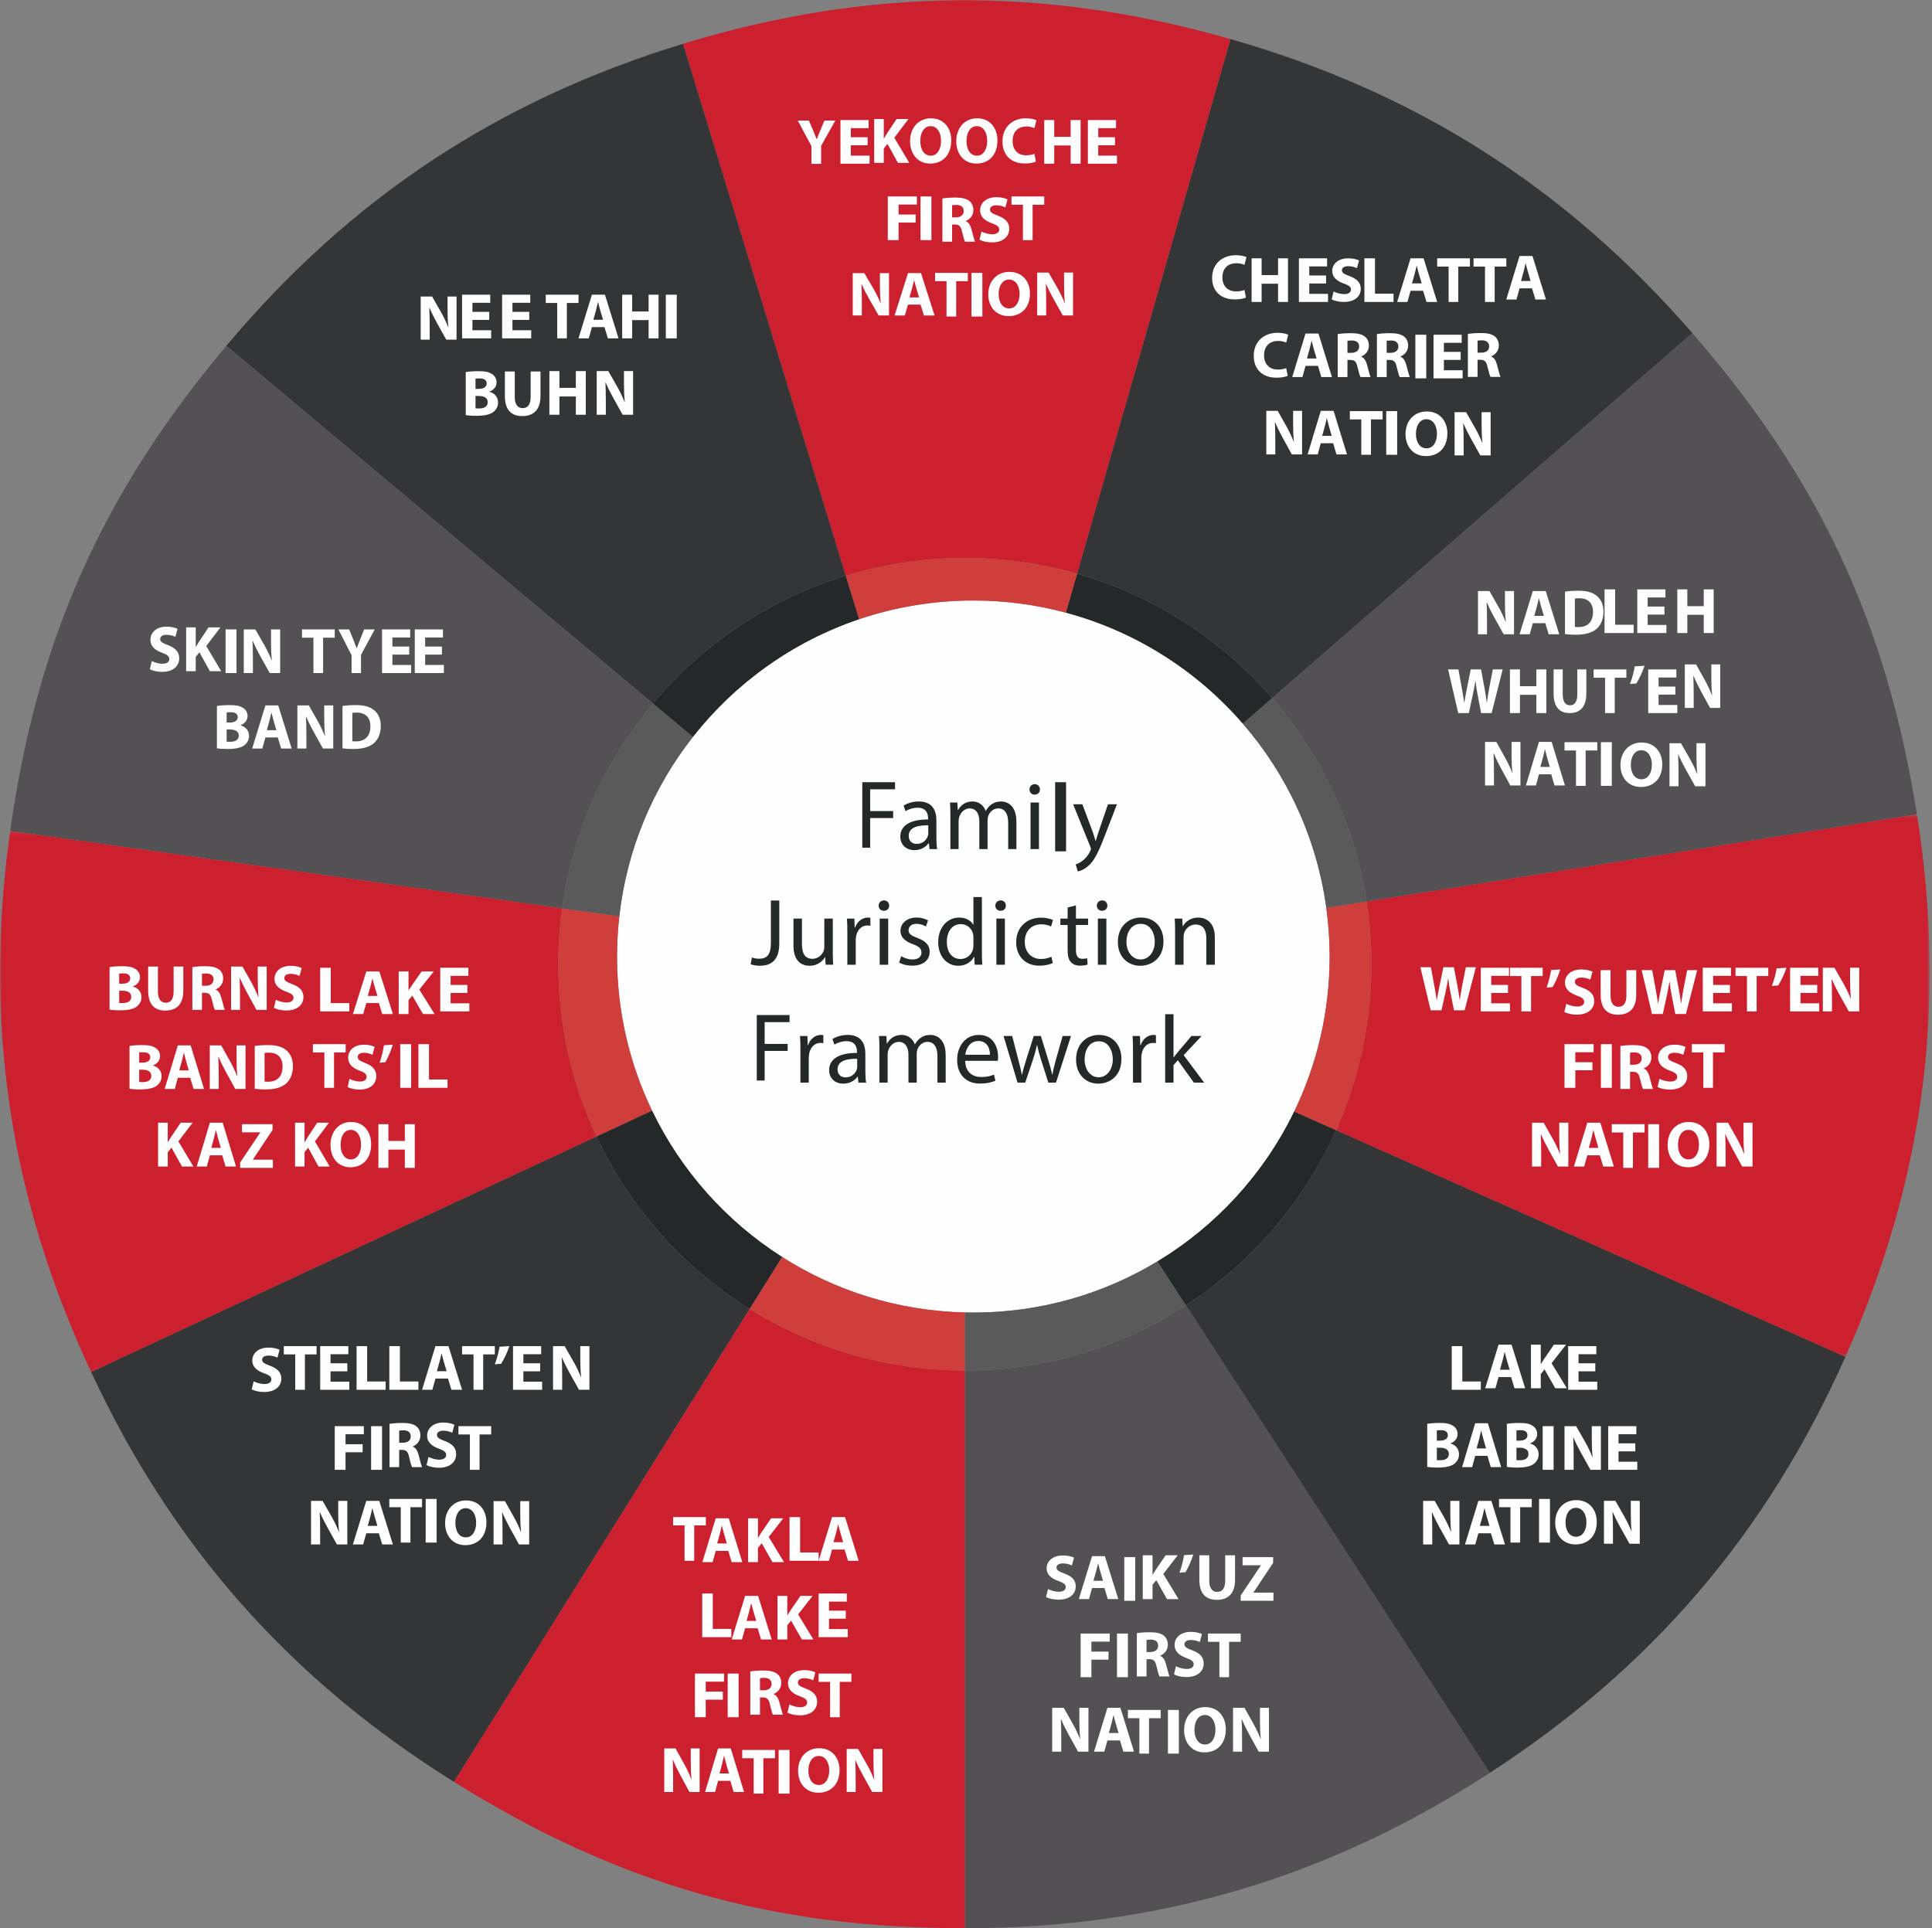 <?xml version="1.0" encoding="UTF-8"?>
<svg width="531px" height="530px" viewBox="0 0 531 530" version="1.1" xmlns="http://www.w3.org/2000/svg" xmlns:xlink="http://www.w3.org/1999/xlink">
    <rect x="0" y="0" width="531" height="530" fill="#808080" stroke="none"/>
    <!-- Generator: Sketch 62 (91390) - https://sketch.com -->
    <title>Framework Graphic</title>
    <desc>Created with Sketch.</desc>
    <defs>
        <polygon id="path-1" points="0.109 0.519 163.27 0.519 163.27 149.624 0.109 149.624"></polygon>
        <polygon id="path-3" points="0 0.198 163.97 0.198 163.97 148.938 0 148.938"></polygon>
    </defs>
    <g id="Journey" stroke="none" stroke-width="1" fill="none" fill-rule="evenodd">
        <g id="Desktop" transform="translate(-720, -4385)">
            <g id="Jurisdictional-Framework" transform="translate(0, 4275)">
                <g id="Framework-Graphic" transform="translate(720, 110)">
                    <g id="Group-49">
                        <path d="M292.955,168.401 C284.843,166.225 276.316,165.059 267.517,165.059 C256.525,165.059 245.956,166.869 236.093,170.206 C217.871,176.373 202.057,187.751 190.426,202.567 C179.507,216.474 172.285,233.41 170.211,251.903 C169.806,255.519 169.59,259.192 169.59,262.917 C169.59,278.098 173.049,292.468 179.222,305.29 C187.168,321.797 199.617,335.731 214.974,345.509 C229.541,354.782 246.722,360.312 265.168,360.746 C265.948,360.765 266.731,360.776 267.517,360.776 C286.034,360.776 303.349,355.64 318.116,346.716 C334.294,336.939 347.414,322.618 355.701,305.52 C361.942,292.639 365.444,278.188 365.444,262.917 C365.444,258.37 365.128,253.896 364.526,249.514 C361.892,230.295 353.679,212.852 341.563,198.876 C328.95,184.324 312.111,173.537 292.955,168.401" id="Fill-1" fill="#FEFEFE"></path>
                        <path d="M265.185,376.701 C265.18,376.701 265.173,376.701 265.167,376.701 L265.167,530 C318.283,530 364.921,516.196 409.467,487.287 L325.944,358.76 C308.453,370.107 287.592,376.701 265.185,376.701" id="Fill-3" fill="#535153"></path>
                        <path d="M267.517,360.777 C266.731,360.777 265.948,360.766 265.167,360.747 L265.167,376.701 C265.173,376.701 265.178,376.701 265.186,376.701 C287.59,376.701 308.453,370.107 325.943,358.762 L318.116,346.715 C303.349,355.639 286.034,360.777 267.517,360.777" id="Fill-5" fill="#5B5A5B"></path>
                        <path d="M325.943,358.761 L409.468,487.286 C454.015,458.377 485.604,421.417 507.207,372.927 L367.209,310.639 C358.359,330.384 343.937,347.088 325.943,358.761" id="Fill-7" fill="#333536"></path>
                        <path d="M318.116,346.716 L325.943,358.76 C343.938,347.088 358.36,330.383 367.21,310.639 L355.7,305.519 C347.413,322.617 334.296,336.94 318.116,346.716" id="Fill-9" fill="#242829"></path>
                        <g id="Group-13" transform="translate(367.101, 223.302)">
                            <mask id="mask-2" fill="white">
                                <use xlink:href="#path-1"></use>
                            </mask>
                            <g id="Clip-12"></g>
                            <path d="M159.751,0.519 L8.494,24.459 C9.369,30.091 9.825,35.86 9.825,41.736 C9.825,57.98 6.35,73.413 0.109,87.338 L140.107,149.624 C161.712,101.135 168.06,52.945 159.751,0.519" id="Fill-11" fill="#CD202F" mask="url(#mask-2)"></path>
                        </g>
                        <path d="M365.445,262.918 C365.445,278.188 361.942,292.64 355.701,305.52 L367.209,310.64 C373.452,296.716 376.927,281.284 376.927,265.038 C376.927,259.162 376.47,253.392 375.594,247.761 L364.526,249.513 C365.128,253.897 365.445,258.37 365.445,262.918" id="Fill-14" fill="#D03E3B"></path>
                        <path d="M375.594,247.762 L526.851,223.821 C518.542,171.396 499.972,131.6 465.124,91.54 L349.61,191.885 C363.053,207.366 372.302,226.578 375.594,247.762" id="Fill-16" fill="#535153"></path>
                        <path d="M341.564,198.875 C353.679,212.852 361.891,230.294 364.526,249.514 L375.594,247.762 C372.301,226.579 363.053,207.366 349.61,191.886 L341.564,198.875 Z" id="Fill-18" fill="#5B5A5B"></path>
                        <path d="M349.61,191.886 L465.124,91.541 C430.278,51.482 389.255,25.365 338.196,10.734 L296.03,157.686 C317.101,163.72 335.625,175.781 349.61,191.886" id="Fill-20" fill="#333536"></path>
                        <path d="M341.564,198.875 L349.61,191.886 C335.625,175.781 317.102,163.72 296.029,157.686 L292.956,168.4 C312.11,173.536 328.951,184.324 341.564,198.875" id="Fill-22" fill="#242829"></path>
                        <path d="M265.185,153.375 C275.885,153.375 286.233,154.88 296.03,157.687 L338.196,10.735 C287.139,-3.895 238.499,-3.472 187.705,12.047 L232.435,158.253 C242.794,155.084 253.79,153.375 265.185,153.375" id="Fill-24" fill="#CD202F"></path>
                        <path d="M267.517,165.059 C276.316,165.059 284.843,166.226 292.955,168.401 L296.03,157.687 C286.231,154.88 275.885,153.375 265.186,153.375 C253.788,153.375 242.792,155.085 232.435,158.252 L236.093,170.206 C245.956,166.87 256.525,165.059 267.517,165.059" id="Fill-26" fill="#D03E3B"></path>
                        <path d="M232.435,158.252 L187.706,12.048 C136.91,27.565 96.349,54.393 62.207,95.054 L179.483,193.393 C193.195,177.031 211.508,164.655 232.435,158.252" id="Fill-28" fill="#333536"></path>
                        <path d="M236.093,170.206 L232.435,158.252 C211.508,164.654 193.195,177.03 179.483,193.392 L190.425,202.568 C202.057,187.752 217.87,176.371 236.093,170.206" id="Fill-30" fill="#242829"></path>
                        <path d="M179.483,193.392 L62.207,95.055 C28.064,135.716 10.192,175.828 2.8,228.392 L154.499,249.697 C157.423,228.435 166.334,209.082 179.483,193.392" id="Fill-32" fill="#535153"></path>
                        <path d="M190.425,202.567 L179.483,193.391 C166.334,209.082 157.423,228.434 154.498,249.697 L170.211,251.903 C172.284,233.41 179.509,216.474 190.425,202.567" id="Fill-34" fill="#5B5A5B"></path>
                        <g id="Group-38" transform="translate(0, 228.194)">
                            <mask id="mask-4" fill="white">
                                <use xlink:href="#path-3"></use>
                            </mask>
                            <g id="Clip-37"></g>
                            <path d="M153.444,36.843 C153.444,31.637 153.809,26.518 154.499,21.503 L2.8,0.198 C-4.594,52.76 2.598,100.832 25.045,148.938 L163.97,84.201 C157.223,69.823 153.444,53.774 153.444,36.843" id="Fill-36" fill="#CD202F" mask="url(#mask-4)"></path>
                        </g>
                        <path d="M169.59,262.918 C169.59,259.193 169.805,255.52 170.211,251.903 L154.498,249.697 C153.81,254.714 153.445,259.833 153.445,265.038 C153.445,281.97 157.222,298.017 163.971,312.395 L179.221,305.288 C173.048,292.469 169.59,278.096 169.59,262.918" id="Fill-39" fill="#D03E3B"></path>
                        <path d="M163.971,312.395 L25.045,377.133 C47.492,425.237 79.723,461.642 124.768,489.769 L206.045,359.788 C187.841,348.417 173.151,331.956 163.971,312.395" id="Fill-41" fill="#333536"></path>
                        <path d="M179.221,305.289 L163.971,312.396 C173.151,331.956 187.841,348.417 206.045,359.788 L214.975,345.508 C199.616,335.732 187.169,321.798 179.221,305.289" id="Fill-43" fill="#242829"></path>
                        <path d="M206.046,359.788 L124.768,489.769 C169.813,517.897 212.051,529.999 265.167,529.999 L265.167,376.7 C243.455,376.698 223.194,370.499 206.046,359.788" id="Fill-45" fill="#CD202F"></path>
                        <path d="M214.974,345.509 L206.045,359.788 C223.193,370.5 243.454,376.698 265.168,376.702 L265.168,360.746 C246.723,360.312 229.539,354.782 214.974,345.509" id="Fill-47" fill="#D03E3B"></path>
                    </g>
                    <polygon id="Fill-50" fill="#242829" points="237 215 246 215 246 216.95 239.156 216.95 239.156 222.932 245.48 222.932 245.48 224.854 239.156 224.854 239.156 233 237 233"></polygon>
                    <g id="Group-57" transform="translate(247, 215)" fill="#242829">
                        <path d="M8.475,18.385 L8.292,16.773 L8.213,16.773 C7.503,17.777 6.138,18.676 4.327,18.676 C1.752,18.676 0.44,16.852 0.44,15.001 C0.44,11.907 3.17,10.216 8.082,10.242 L8.082,9.978 C8.082,8.921 7.793,7.016 5.192,7.016 C4.012,7.016 2.777,7.386 1.884,7.968 L1.359,6.433 C2.409,5.746 3.933,5.298 5.534,5.298 C9.421,5.298 10.365,7.968 10.365,10.533 L10.365,15.318 C10.365,16.429 10.419,17.514 10.576,18.385 L8.475,18.385 Z M8.133,11.854 C5.613,11.802 2.751,12.252 2.751,14.737 C2.751,16.244 3.748,16.957 4.931,16.957 C6.585,16.957 7.635,15.9 8.003,14.816 C8.082,14.577 8.133,14.313 8.133,14.076 L8.133,11.854 Z" id="Fill-51"></path>
                        <path d="M14.209,9.052 C14.209,7.729 14.183,6.646 14.104,5.588 L16.126,5.588 L16.231,7.65 L16.309,7.65 C17.019,6.434 18.2,5.297 20.3,5.297 C22.033,5.297 23.347,6.355 23.898,7.862 L23.951,7.862 C24.345,7.149 24.844,6.592 25.369,6.196 C26.131,5.614 26.97,5.297 28.18,5.297 C29.86,5.297 32.354,6.408 32.354,10.85 L32.354,18.386 L30.096,18.386 L30.096,11.139 C30.096,8.682 29.203,7.2 27.338,7.2 C26.026,7.2 25.001,8.179 24.608,9.315 C24.504,9.634 24.425,10.056 24.425,10.48 L24.425,18.386 L22.165,18.386 L22.165,10.718 C22.165,8.682 21.272,7.2 19.514,7.2 C18.07,7.2 17.019,8.365 16.652,9.527 C16.52,9.872 16.467,10.268 16.467,10.664 L16.467,18.386 L14.209,18.386 L14.209,9.052 Z" id="Fill-53"></path>
                        <path d="M38.812,1.992 C38.837,2.786 38.259,3.42 37.34,3.42 C36.526,3.42 35.95,2.786 35.95,1.992 C35.95,1.172 36.553,0.539 37.393,0.539 C38.259,0.539 38.812,1.172 38.812,1.992 L38.812,1.992 Z M36.239,18.386 L38.55,18.386 L38.55,5.589 L36.239,5.589 L36.239,18.386 Z" id="Fill-55"></path>
                    </g>
                    <polygon id="Fill-58" fill="#242829" points="290 234 293 234 293 215 290 215"></polygon>
                    <g id="Group-85" transform="translate(206, 221)" fill="#242829">
                        <path d="M91.479,0.06 L94.287,7.55 C94.579,8.388 94.897,9.384 95.109,10.144 L95.163,10.144 C95.401,9.384 95.665,8.415 95.984,7.499 L98.527,0.06 L100.992,0.06 L97.495,9.096 C95.824,13.443 94.684,15.67 93.094,17.031 C91.955,18.026 90.816,18.42 90.232,18.524 L89.651,16.586 C90.232,16.403 91.002,16.036 91.691,15.46 C92.326,14.962 93.122,14.071 93.652,12.894 C93.757,12.658 93.837,12.474 93.837,12.343 C93.837,12.213 93.783,12.029 93.678,11.74 L88.934,0.06 L91.479,0.06 Z" id="Fill-59"></path>
                        <path d="M5.877,26.515 L8.182,26.515 L8.182,38.326 C8.182,43.015 5.851,44.455 2.777,44.455 C1.929,44.455 0.895,44.272 0.313,44.035 L0.657,42.177 C1.133,42.36 1.822,42.517 2.592,42.517 C4.658,42.517 5.877,41.601 5.877,38.142 L5.877,26.515 Z" id="Fill-61"></path>
                        <path d="M22.891,40.709 C22.891,42.02 22.917,43.171 22.996,44.166 L20.93,44.166 L20.797,42.098 L20.745,42.098 C20.136,43.118 18.784,44.454 16.504,44.454 C14.491,44.454 12.079,43.354 12.079,38.903 L12.079,31.491 L14.412,31.491 L14.412,38.51 C14.412,40.919 15.152,42.543 17.274,42.543 C18.836,42.543 19.924,41.469 20.347,40.448 C20.48,40.107 20.559,39.687 20.559,39.269 L20.559,31.491 L22.891,31.491 L22.891,40.709 Z" id="Fill-63"></path>
                        <path d="M26.888,35.446 C26.888,33.953 26.862,32.67 26.783,31.491 L28.823,31.491 L28.903,33.978 L29.008,33.978 C29.591,32.275 30.995,31.202 32.559,31.202 C32.825,31.202 33.009,31.23 33.222,31.281 L33.222,33.454 C32.984,33.403 32.745,33.376 32.426,33.376 C30.784,33.376 29.617,34.608 29.3,36.336 C29.246,36.65 29.193,37.017 29.193,37.409 L29.193,44.167 L26.888,44.167 L26.888,35.446 Z" id="Fill-65"></path>
                        <path d="M38.38,27.929 C38.405,28.715 37.822,29.343 36.895,29.343 C36.073,29.343 35.492,28.715 35.492,27.929 C35.492,27.117 36.101,26.489 36.949,26.489 C37.822,26.489 38.38,27.117 38.38,27.929 L38.38,27.929 Z M35.781,44.168 L38.114,44.168 L38.114,31.491 L35.781,31.491 L35.781,44.168 Z" id="Fill-67"></path>
                        <path d="M41.698,41.81 C42.386,42.255 43.605,42.726 44.772,42.726 C46.467,42.726 47.263,41.888 47.263,40.841 C47.263,39.74 46.6,39.138 44.877,38.51 C42.573,37.698 41.485,36.441 41.485,34.922 C41.485,32.88 43.155,31.203 45.912,31.203 C47.21,31.203 48.349,31.57 49.065,31.988 L48.482,33.665 C47.978,33.351 47.051,32.931 45.858,32.931 C44.48,32.931 43.712,33.718 43.712,34.659 C43.712,35.707 44.48,36.18 46.15,36.807 C48.375,37.645 49.514,38.745 49.514,40.631 C49.514,42.857 47.765,44.429 44.719,44.429 C43.313,44.429 42.015,44.087 41.114,43.565 L41.698,41.81 Z" id="Fill-69"></path>
                        <path d="M63.871,25.572 L63.871,40.892 C63.871,42.018 63.897,43.303 63.976,44.166 L61.884,44.166 L61.777,41.967 L61.723,41.967 C61.009,43.38 59.445,44.455 57.353,44.455 C54.252,44.455 51.866,41.861 51.866,38.013 C51.841,33.795 54.49,31.203 57.617,31.203 C59.578,31.203 60.902,32.12 61.485,33.142 L61.539,33.142 L61.539,25.572 L63.871,25.572 Z M61.539,36.649 C61.539,36.363 61.513,35.969 61.434,35.68 C61.088,34.215 59.816,33.01 58.067,33.01 C55.656,33.01 54.224,35.105 54.224,37.907 C54.224,40.474 55.497,42.595 58.014,42.595 C59.578,42.595 61.009,41.573 61.434,39.845 C61.513,39.531 61.539,39.217 61.539,38.85 L61.539,36.649 Z" id="Fill-71"></path>
                        <path d="M70.452,27.929 C70.478,28.715 69.894,29.343 68.967,29.343 C68.146,29.343 67.564,28.715 67.564,27.929 C67.564,27.117 68.173,26.489 69.021,26.489 C69.894,26.489 70.452,27.117 70.452,27.929 L70.452,27.929 Z M67.854,44.168 L70.186,44.168 L70.186,31.491 L67.854,31.491 L67.854,44.168 Z" id="Fill-73"></path>
                        <path d="M83.36,43.695 C82.751,44.009 81.399,44.429 79.676,44.429 C75.807,44.429 73.29,41.835 73.29,37.961 C73.29,34.057 75.994,31.228 80.18,31.228 C81.558,31.228 82.776,31.57 83.413,31.884 L82.883,33.665 C82.326,33.351 81.452,33.063 80.18,33.063 C77.238,33.063 75.649,35.211 75.649,37.855 C75.649,40.788 77.556,42.595 80.101,42.595 C81.427,42.595 82.3,42.255 82.963,41.967 L83.36,43.695 Z" id="Fill-75"></path>
                        <path d="M89.713,27.851 L89.713,31.491 L93.052,31.491 L93.052,33.245 L89.713,33.245 L89.713,40.082 C89.713,41.651 90.164,42.544 91.462,42.544 C92.072,42.544 92.522,42.465 92.814,42.385 L92.921,44.115 C92.47,44.297 91.754,44.429 90.853,44.429 C89.767,44.429 88.892,44.088 88.336,43.46 C87.673,42.779 87.435,41.651 87.435,40.16 L87.435,33.245 L85.448,33.245 L85.448,31.491 L87.435,31.491 L87.435,28.453 L89.713,27.851 Z" id="Fill-77"></path>
                        <path d="M98.347,27.929 C98.373,28.715 97.79,29.343 96.863,29.343 C96.041,29.343 95.459,28.715 95.459,27.929 C95.459,27.117 96.069,26.489 96.916,26.489 C97.79,26.489 98.347,27.117 98.347,27.929 L98.347,27.929 Z M95.749,44.168 L98.081,44.168 L98.081,31.491 L95.749,31.491 L95.749,44.168 Z" id="Fill-79"></path>
                        <path d="M113.776,37.724 C113.776,42.412 110.491,44.455 107.39,44.455 C103.917,44.455 101.241,41.942 101.241,37.934 C101.241,33.691 104.05,31.203 107.601,31.203 C111.285,31.203 113.776,33.848 113.776,37.724 M103.599,37.855 C103.599,40.631 105.217,42.726 107.495,42.726 C109.721,42.726 111.39,40.657 111.39,37.803 C111.39,35.654 110.304,32.932 107.547,32.932 C104.792,32.932 103.599,35.446 103.599,37.855" id="Fill-81"></path>
                        <path d="M116.967,34.922 C116.967,33.612 116.941,32.539 116.862,31.491 L118.928,31.491 L119.061,33.586 L119.115,33.586 C119.75,32.382 121.235,31.203 123.353,31.203 C125.129,31.203 127.886,32.25 127.886,36.597 L127.886,44.168 L125.554,44.168 L125.554,36.86 C125.554,34.816 124.786,33.115 122.585,33.115 C121.048,33.115 119.855,34.188 119.458,35.471 C119.353,35.76 119.299,36.152 119.299,36.546 L119.299,44.168 L116.967,44.168 L116.967,34.922 Z" id="Fill-83"></path>
                    </g>
                    <polygon id="Fill-86" fill="#242829" points="208 279 217 279 217 280.949 210.158 280.949 210.158 286.932 216.48 286.932 216.48 288.854 210.158 288.854 210.158 297 208 297"></polygon>
                    <g id="Group-105" transform="translate(219, 33)">
                        <path d="M0.991,255.751 C0.991,254.242 0.965,252.945 0.886,251.753 L2.916,251.753 L2.995,254.268 L3.1,254.268 C3.68,252.547 5.076,251.462 6.632,251.462 C6.897,251.462 7.08,251.49 7.292,251.541 L7.292,253.738 C7.055,253.687 6.818,253.659 6.5,253.659 C4.867,253.659 3.706,254.904 3.39,256.651 C3.337,256.968 3.283,257.339 3.283,257.736 L3.283,264.566 L0.991,264.566 L0.991,255.751 Z" id="Fill-87" fill="#242829"></path>
                        <path d="M16.942,264.566 L16.758,262.952 L16.679,262.952 C15.967,263.957 14.596,264.857 12.778,264.857 C10.193,264.857 8.876,263.031 8.876,261.177 C8.876,258.08 11.617,256.387 16.547,256.413 L16.547,256.149 C16.547,255.088 16.257,253.183 13.647,253.183 C12.462,253.183 11.222,253.553 10.326,254.136 L9.798,252.6 C10.853,251.912 12.383,251.462 13.99,251.462 C17.892,251.462 18.84,254.136 18.84,256.704 L18.84,261.495 C18.84,262.607 18.893,263.692 19.051,264.566 L16.942,264.566 Z M16.599,258.027 C14.069,257.975 11.196,258.425 11.196,260.914 C11.196,262.423 12.197,263.136 13.384,263.136 C15.045,263.136 16.099,262.078 16.468,260.993 C16.547,260.753 16.599,260.489 16.599,260.251 L16.599,258.027 Z" id="Fill-89" fill="#242829"></path>
                        <path d="M22.698,255.222 C22.698,253.897 22.672,252.812 22.594,251.754 L24.623,251.754 L24.728,253.818 L24.807,253.818 C25.52,252.6 26.704,251.462 28.813,251.462 C30.553,251.462 31.872,252.521 32.425,254.03 L32.478,254.03 C32.873,253.316 33.374,252.759 33.901,252.362 C34.666,251.779 35.509,251.462 36.723,251.462 C38.409,251.462 40.913,252.575 40.913,257.022 L40.913,264.567 L38.646,264.567 L38.646,257.312 C38.646,254.851 37.75,253.368 35.878,253.368 C34.561,253.368 33.532,254.347 33.137,255.485 C33.033,255.804 32.952,256.227 32.952,256.651 L32.952,264.567 L30.685,264.567 L30.685,256.889 C30.685,254.851 29.789,253.368 28.023,253.368 C26.574,253.368 25.52,254.534 25.15,255.697 C25.018,256.042 24.965,256.439 24.965,256.836 L24.965,264.567 L22.698,264.567 L22.698,255.222 Z" id="Fill-91" fill="#242829"></path>
                        <path d="M46.282,258.583 C46.335,261.734 48.338,263.031 50.658,263.031 C52.32,263.031 53.321,262.739 54.19,262.369 L54.587,264.036 C53.769,264.407 52.371,264.831 50.342,264.831 C46.414,264.831 44.069,262.236 44.069,258.371 C44.069,254.507 46.335,251.463 50.051,251.463 C54.218,251.463 55.323,255.141 55.323,257.499 C55.323,257.975 55.272,258.345 55.244,258.583 L46.282,258.583 Z M53.084,256.916 C53.11,255.433 52.478,253.131 49.868,253.131 C47.522,253.131 46.493,255.3 46.308,256.916 L53.084,256.916 Z" id="Fill-93" fill="#242829"></path>
                        <path d="M59.193,251.754 L60.879,258.265 C61.248,259.695 61.592,261.019 61.829,262.342 L61.908,262.342 C62.198,261.045 62.618,259.669 63.041,258.293 L65.124,251.754 L67.075,251.754 L69.051,258.16 C69.525,259.695 69.894,261.045 70.185,262.342 L70.264,262.342 C70.475,261.045 70.816,259.695 71.239,258.186 L73.057,251.754 L75.352,251.754 L71.239,264.567 L69.13,264.567 L67.179,258.452 C66.731,257.022 66.362,255.751 66.046,254.242 L65.993,254.242 C65.677,255.777 65.282,257.101 64.834,258.477 L62.778,264.567 L60.668,264.567 L56.819,251.754 L59.193,251.754 Z" id="Fill-95" fill="#242829"></path>
                        <path d="M89.221,258.054 C89.221,262.793 85.953,264.857 82.869,264.857 C79.414,264.857 76.752,262.317 76.752,258.266 C76.752,253.977 79.546,251.463 83.079,251.463 C86.743,251.463 89.221,254.136 89.221,258.054 M79.098,258.187 C79.098,260.992 80.707,263.11 82.974,263.11 C85.187,263.11 86.848,261.018 86.848,258.133 C86.848,255.962 85.768,253.21 83.025,253.21 C80.285,253.21 79.098,255.75 79.098,258.187" id="Fill-97" fill="#242829"></path>
                        <path d="M92.396,255.751 C92.396,254.242 92.37,252.945 92.291,251.753 L94.321,251.753 L94.4,254.268 L94.505,254.268 C95.085,252.547 96.481,251.462 98.037,251.462 C98.302,251.462 98.485,251.49 98.697,251.541 L98.697,253.738 C98.46,253.687 98.223,253.659 97.905,253.659 C96.272,253.659 95.111,254.904 94.795,256.651 C94.742,256.968 94.689,257.339 94.689,257.736 L94.689,264.566 L92.396,264.566 L92.396,255.751 Z" id="Fill-99" fill="#242829"></path>
                        <path d="M103.536,257.63 L103.59,257.63 C103.906,257.18 104.354,256.625 104.723,256.175 L108.467,251.753 L111.261,251.753 L106.33,257.021 L111.946,264.566 L109.124,264.566 L104.723,258.425 L103.536,259.748 L103.536,264.566 L101.244,264.566 L101.244,245.771 L103.536,245.771 L103.536,257.63 Z" id="Fill-101" fill="#242829"></path>
                        <path d="M4.015,12.037 L4.015,7.165 L0.271,0.139 L3.329,0.139 L4.542,2.998 C4.911,3.863 5.157,4.498 5.457,5.276 L5.491,5.276 C5.756,4.533 6.037,3.845 6.388,2.998 L7.584,0.139 L10.589,0.139 L6.687,7.077 L6.687,12.037 L4.015,12.037 Z" id="Fill-103" fill="#FEFEFE"></path>
                    </g>
                    <polygon id="Fill-106" fill="#FEFEFE" points="238.46 39.927 233.847 39.927 233.847 42.775 239 42.775 239 45 231 45 231 33 238.738 33 238.738 35.225 233.847 35.225 233.847 37.718 238.46 37.718"></polygon>
                    <g id="Group-115" transform="translate(240, 32)" fill="#FEFEFE">
                        <path d="M0.265,0.709 L2.902,0.709 L2.902,6.039 L2.955,6.039 C3.216,5.573 3.497,5.145 3.758,4.716 L6.43,0.709 L9.697,0.709 L5.802,5.842 L9.907,12.762 L6.797,12.762 L3.915,7.558 L2.902,8.829 L2.902,12.762 L0.265,12.762 L0.265,0.709 Z" id="Fill-107"></path>
                        <path d="M21.449,6.611 C21.449,10.563 19.109,12.959 15.667,12.959 C12.174,12.959 10.13,10.26 10.13,6.826 C10.13,3.213 12.384,0.513 15.859,0.513 C19.474,0.513 21.449,3.284 21.449,6.611 M12.942,6.772 C12.942,9.132 14.025,10.795 15.808,10.795 C17.605,10.795 18.636,9.044 18.636,6.7 C18.636,4.536 17.624,2.675 15.789,2.675 C13.99,2.675 12.942,4.43 12.942,6.772" id="Fill-109"></path>
                        <path d="M34.143,6.611 C34.143,10.563 31.803,12.959 28.361,12.959 C24.868,12.959 22.824,10.26 22.824,6.826 C22.824,3.213 25.078,0.513 28.553,0.513 C32.168,0.513 34.143,3.284 34.143,6.611 M25.637,6.772 C25.637,9.132 26.719,10.795 28.502,10.795 C30.299,10.795 31.331,9.044 31.331,6.7 C31.331,4.536 30.318,2.675 28.484,2.675 C26.684,2.675 25.637,4.43 25.637,6.772" id="Fill-111"></path>
                        <path d="M44.707,12.423 C44.218,12.673 43.117,12.942 41.685,12.942 C37.615,12.942 35.52,10.349 35.52,6.916 C35.52,2.801 38.383,0.512 41.948,0.512 C43.327,0.512 44.375,0.797 44.847,1.048 L44.305,3.212 C43.763,2.98 43.013,2.765 42.07,2.765 C39.956,2.765 38.314,4.072 38.314,6.753 C38.314,9.168 39.712,10.689 42.086,10.689 C42.891,10.689 43.78,10.509 44.305,10.294 L44.707,12.423 Z" id="Fill-113"></path>
                    </g>
                    <polygon id="Fill-116" fill="#FEFEFE" points="289.751 33 289.751 37.612 294.266 37.612 294.266 33 297 33 297 45 294.266 45 294.266 39.98 289.751 39.98 289.751 45 287 45 287 33"></polygon>
                    <polygon id="Fill-117" fill="#FEFEFE" points="306.461 39.927 301.848 39.927 301.848 42.775 307 42.775 307 45 299 45 299 33 306.739 33 306.739 35.225 301.848 35.225 301.848 37.718 306.461 37.718"></polygon>
                    <polygon id="Fill-118" fill="#FEFEFE" points="244 54 252 54 252 56.225 246.97 56.225 246.97 58.967 251.669 58.967 251.669 61.176 246.97 61.176 246.97 66 244 66"></polygon>
                    <polygon id="Fill-119" fill="#FEFEFE" points="253 66 256 66 256 54 253 54"></polygon>
                    <g id="Group-124" transform="translate(259, 54)" fill="#FEFEFE">
                        <path d="M0.011,0.551 C0.875,0.407 2.163,0.3 3.591,0.3 C5.354,0.3 6.588,0.569 7.434,1.25 C8.14,1.821 8.528,2.66 8.528,3.771 C8.528,5.309 7.452,6.364 6.43,6.74 L6.43,6.792 C7.257,7.132 7.716,7.938 8.016,9.046 C8.386,10.405 8.757,11.98 8.985,12.443 L6.234,12.443 C6.041,12.103 5.759,11.12 5.405,9.637 C5.088,8.134 4.578,7.723 3.484,7.704 L2.673,7.704 L2.673,12.443 L0.011,12.443 L0.011,0.551 Z M2.673,5.738 L3.731,5.738 C5.072,5.738 5.864,5.058 5.864,4.002 C5.864,2.894 5.124,2.339 3.891,2.322 C3.239,2.322 2.867,2.375 2.673,2.41 L2.673,5.738 Z" id="Fill-120"></path>
                        <path d="M10.765,9.636 C11.489,10.012 12.599,10.388 13.746,10.388 C14.981,10.388 15.633,9.868 15.633,9.081 C15.633,8.33 15.067,7.902 13.64,7.383 C11.664,6.686 10.378,5.577 10.378,3.825 C10.378,1.767 12.07,0.194 14.874,0.194 C16.215,0.194 17.201,0.479 17.907,0.801 L17.308,3 C16.831,2.769 15.985,2.429 14.821,2.429 C13.658,2.429 13.094,2.965 13.094,3.591 C13.094,4.361 13.763,4.699 15.298,5.29 C17.396,6.078 18.382,7.186 18.382,8.885 C18.382,10.905 16.849,12.623 13.586,12.623 C12.228,12.623 10.889,12.266 10.218,11.89 L10.765,9.636 Z" id="Fill-122"></path>
                    </g>
                    <polygon id="Fill-125" fill="#FEFEFE" points="281.145 56.279 278 56.279 278 54 287 54 287 56.279 283.803 56.279 283.803 66 281.145 66"></polygon>
                    <g id="Group-130" transform="translate(234, 75)" fill="#FEFEFE">
                        <path d="M0.371,11.708 L0.371,0.069 L3.552,0.069 L6.054,4.333 C6.769,5.56 7.485,7.011 8.021,8.323 L8.075,8.323 C7.895,6.787 7.841,5.216 7.841,3.471 L7.841,0.069 L10.344,0.069 L10.344,11.708 L7.485,11.708 L4.911,7.219 C4.196,5.975 3.41,4.472 2.82,3.108 L2.765,3.126 C2.838,4.662 2.874,6.302 2.874,8.202 L2.874,11.708 L0.371,11.708 Z" id="Fill-126"></path>
                        <path d="M15.556,8.721 L14.699,11.709 L11.875,11.709 L15.556,0.068 L19.131,0.068 L22.866,11.709 L19.935,11.709 L19.005,8.721 L15.556,8.721 Z M18.611,6.752 L17.862,4.282 C17.648,3.592 17.433,2.728 17.254,2.037 L17.218,2.037 C17.039,2.728 16.861,3.609 16.664,4.282 L15.95,6.752 L18.611,6.752 Z" id="Fill-128"></path>
                    </g>
                    <polygon id="Fill-131" fill="#FEFEFE" points="260.146 77.279 257 77.279 257 75 266 75 266 77.279 262.803 77.279 262.803 87 260.146 87"></polygon>
                    <polygon id="Fill-132" fill="#FEFEFE" points="267 87 270 87 270 75 267 75"></polygon>
                    <g id="Group-139" transform="translate(271, 70)" fill="#FEFEFE">
                        <path d="M12.079,10.684 C12.079,14.546 9.709,16.887 6.227,16.887 C2.691,16.887 0.622,14.25 0.622,10.894 C0.622,7.365 2.904,4.726 6.421,4.726 C10.081,4.726 12.079,7.434 12.079,10.684 M3.469,10.841 C3.469,13.148 4.564,14.773 6.369,14.773 C8.189,14.773 9.233,13.062 9.233,10.772 C9.233,8.658 8.207,6.839 6.351,6.839 C4.529,6.839 3.469,8.553 3.469,10.841" id="Fill-133"></path>
                        <path d="M14.059,16.695 L14.059,4.918 L17.207,4.918 L19.681,9.233 C20.389,10.475 21.096,11.943 21.626,13.27 L21.68,13.27 C21.502,11.716 21.451,10.126 21.451,8.36 L21.451,4.918 L23.924,4.918 L23.924,16.695 L21.096,16.695 L18.55,12.153 C17.843,10.895 17.065,9.374 16.481,7.993 L16.43,8.011 C16.5,9.565 16.535,11.225 16.535,13.148 L16.535,16.695 L14.059,16.695 Z" id="Fill-135"></path>
                        <path d="M71.445,11.791 C70.95,12.036 69.836,12.297 68.386,12.297 C64.266,12.297 62.146,9.764 62.146,6.408 C62.146,2.39 65.044,0.153 68.652,0.153 C70.049,0.153 71.109,0.432 71.587,0.677 L71.039,2.791 C70.49,2.565 69.731,2.355 68.776,2.355 C66.636,2.355 64.974,3.631 64.974,6.251 C64.974,8.61 66.389,10.097 68.792,10.097 C69.607,10.097 70.509,9.921 71.039,9.712 L71.445,11.791 Z" id="Fill-137"></path>
                    </g>
                    <polygon id="Fill-140" fill="#FEFEFE" points="346.751 71 346.751 75.612 351.266 75.612 351.266 71 354 71 354 83 351.266 83 351.266 77.98 346.751 77.98 346.751 83 344 83 344 71"></polygon>
                    <polygon id="Fill-141" fill="#FEFEFE" points="364.461 77.925 359.846 77.925 359.846 80.773 365 80.773 365 83 357 83 357 71 364.739 71 364.739 73.227 359.846 73.227 359.846 75.717 364.461 75.717"></polygon>
                    <path d="M366.536,80.117 C367.244,80.479 368.333,80.842 369.457,80.842 C370.665,80.842 371.306,80.341 371.306,79.581 C371.306,78.856 370.752,78.442 369.353,77.941 C367.417,77.268 366.157,76.196 366.157,74.506 C366.157,72.519 367.814,71 370.562,71 C371.875,71 372.843,71.276 373.534,71.586 L372.947,73.71 C372.48,73.486 371.651,73.158 370.51,73.158 C369.371,73.158 368.817,73.676 368.817,74.28 C368.817,75.023 369.474,75.35 370.978,75.92 C373.034,76.682 374,77.751 374,79.392 C374,81.342 372.498,83 369.3,83 C367.97,83 366.657,82.655 366,82.293 L366.536,80.117 Z" id="Fill-142" fill="#FEFEFE"></path>
                    <polygon id="Fill-144" fill="#FEFEFE" points="375 71 377.907 71 377.907 80.721 383 80.721 383 83 375 83"></polygon>
                    <path d="M387.684,79.92 L386.826,83 L384,83 L387.684,71 L391.262,71 L395,83 L392.067,83 L391.136,79.92 L387.684,79.92 Z M390.744,77.89 L389.993,75.344 C389.778,74.631 389.563,73.742 389.383,73.029 L389.348,73.029 C389.168,73.742 388.991,74.65 388.793,75.344 L388.079,77.89 L390.744,77.89 Z" id="Fill-145" fill="#FEFEFE"></path>
                    <polygon id="Fill-147" fill="#FEFEFE" points="398.145 73.279 395 73.279 395 71 404 71 404 73.279 400.803 73.279 400.803 83 398.145 83"></polygon>
                    <polygon id="Fill-148" fill="#FEFEFE" points="408.145 73.279 405 73.279 405 71 414 71 414 73.279 410.803 73.279 410.803 83 408.145 83"></polygon>
                    <g id="Group-159" transform="translate(344, 70)" fill="#FEFEFE">
                        <path d="M73.643,9.259 L72.791,12.332 L69.986,12.332 L73.643,0.361 L77.194,0.361 L80.904,12.332 L77.993,12.332 L77.07,9.259 L73.643,9.259 Z M76.68,7.234 L75.934,4.694 C75.721,3.983 75.507,3.096 75.329,2.385 L75.294,2.385 C75.116,3.096 74.94,4.002 74.745,4.694 L74.034,7.234 L76.68,7.234 Z" id="Fill-149"></path>
                        <path d="M9.922,33.301 C9.425,33.55 8.306,33.815 6.849,33.815 C2.712,33.815 0.582,31.241 0.582,27.83 C0.582,23.746 3.493,21.473 7.117,21.473 C8.519,21.473 9.584,21.756 10.065,22.005 L9.514,24.154 C8.963,23.924 8.2,23.711 7.241,23.711 C5.092,23.711 3.423,25.008 3.423,27.671 C3.423,30.068 4.844,31.579 7.258,31.579 C8.076,31.579 8.981,31.401 9.514,31.187 L9.922,33.301 Z" id="Fill-151"></path>
                        <path d="M14.816,30.566 L13.964,33.639 L11.159,33.639 L14.816,21.668 L18.367,21.668 L22.077,33.639 L19.166,33.639 L18.242,30.566 L14.816,30.566 Z M17.853,28.541 L17.107,26.001 C16.894,25.29 16.68,24.403 16.502,23.692 L16.467,23.692 C16.289,24.403 16.112,25.309 15.916,26.001 L15.207,28.541 L17.853,28.541 Z" id="Fill-153"></path>
                        <path d="M23.658,21.828 C24.528,21.685 25.823,21.579 27.263,21.579 C29.039,21.579 30.282,21.846 31.133,22.52 C31.844,23.09 32.233,23.923 32.233,25.025 C32.233,26.553 31.152,27.599 30.122,27.974 L30.122,28.026 C30.955,28.364 31.417,29.164 31.72,30.264 C32.092,31.613 32.465,33.178 32.695,33.638 L29.925,33.638 C29.731,33.3 29.447,32.324 29.092,30.851 C28.771,29.359 28.258,28.95 27.156,28.932 L26.339,28.932 L26.339,33.638 L23.658,33.638 L23.658,21.828 Z M26.339,26.979 L27.404,26.979 C28.755,26.979 29.553,26.304 29.553,25.255 C29.553,24.155 28.809,23.604 27.566,23.587 C26.909,23.587 26.536,23.639 26.339,23.674 L26.339,26.979 Z" id="Fill-155"></path>
                        <path d="M34.44,21.828 C35.31,21.685 36.605,21.579 38.045,21.579 C39.82,21.579 41.063,21.846 41.915,22.52 C42.626,23.09 43.015,23.923 43.015,25.025 C43.015,26.553 41.933,27.599 40.904,27.974 L40.904,28.026 C41.737,28.364 42.199,29.164 42.501,30.264 C42.874,31.613 43.247,33.178 43.477,33.638 L40.707,33.638 C40.512,33.3 40.228,32.324 39.874,30.851 C39.553,29.359 39.039,28.95 37.937,28.932 L37.121,28.932 L37.121,33.638 L34.44,33.638 L34.44,21.828 Z M37.121,26.979 L38.186,26.979 C39.536,26.979 40.334,26.304 40.334,25.255 C40.334,24.155 39.59,23.604 38.347,23.587 C37.689,23.587 37.318,23.639 37.121,23.674 L37.121,26.979 Z" id="Fill-157"></path>
                    </g>
                    <polygon id="Fill-160" fill="#FEFEFE" points="389 104 392 104 392 92 389 92"></polygon>
                    <polygon id="Fill-161" fill="#FEFEFE" points="401.46 98.925 396.847 98.925 396.847 101.773 402 101.773 402 104 394 104 394 92 401.738 92 401.738 94.227 396.847 94.227 396.847 96.717 401.46 96.717"></polygon>
                    <g id="Group-168" transform="translate(348, 91)" fill="#FEFEFE">
                        <path d="M55.436,0.785 C56.3,0.642 57.584,0.536 59.013,0.536 C60.774,0.536 62.007,0.804 62.852,1.477 C63.557,2.047 63.945,2.88 63.945,3.982 C63.945,5.51 62.871,6.556 61.849,6.931 L61.849,6.983 C62.675,7.321 63.134,8.121 63.434,9.221 C63.804,10.57 64.174,12.135 64.402,12.595 L61.654,12.595 C61.461,12.257 61.179,11.281 60.827,9.808 C60.509,8.316 59.999,7.907 58.906,7.889 L58.096,7.889 L58.096,12.595 L55.436,12.595 L55.436,0.785 Z M58.096,5.937 L59.152,5.937 C60.492,5.937 61.284,5.261 61.284,4.213 C61.284,3.112 60.546,2.561 59.313,2.544 C58.661,2.544 58.291,2.596 58.096,2.632 L58.096,5.937 Z" id="Fill-162"></path>
                        <path d="M0.042,33.903 L0.042,21.933 L3.177,21.933 L5.643,26.318 C6.348,27.58 7.053,29.072 7.581,30.421 L7.635,30.421 C7.458,28.84 7.405,27.226 7.405,25.431 L7.405,21.933 L9.871,21.933 L9.871,33.903 L7.053,33.903 L4.517,29.285 C3.812,28.007 3.037,26.461 2.455,25.058 L2.404,25.075 C2.474,26.656 2.509,28.343 2.509,30.297 L2.509,33.903 L0.042,33.903 Z" id="Fill-164"></path>
                        <path d="M15.008,30.83 L14.163,33.903 L11.38,33.903 L15.008,21.932 L18.531,21.932 L22.212,33.903 L19.325,33.903 L18.408,30.83 L15.008,30.83 Z M18.021,28.806 L17.281,26.265 C17.07,25.554 16.858,24.667 16.681,23.956 L16.646,23.956 C16.47,24.667 16.295,25.573 16.1,26.265 L15.397,28.806 L18.021,28.806 Z" id="Fill-166"></path>
                    </g>
                    <polygon id="Fill-169" fill="#FEFEFE" points="374.145 115.279 371 115.279 371 113 380 113 380 115.279 376.803 115.279 376.803 125 374.145 125"></polygon>
                    <polygon id="Fill-170" fill="#FEFEFE" points="381 125 384 125 384 113 381 113"></polygon>
                    <g id="Group-181" transform="translate(386, 113)" fill="#FEFEFE">
                        <path d="M11.803,6.107 C11.803,10.002 9.425,12.366 5.928,12.366 C2.379,12.366 0.302,9.702 0.302,6.318 C0.302,2.758 2.592,0.096 6.123,0.096 C9.796,0.096 11.803,2.828 11.803,6.107 M3.159,6.265 C3.159,8.591 4.259,10.231 6.071,10.231 C7.897,10.231 8.945,8.505 8.945,6.195 C8.945,4.062 7.916,2.229 6.052,2.229 C4.224,2.229 3.159,3.957 3.159,6.265" id="Fill-171"></path>
                        <path d="M13.79,12.171 L13.79,0.29 L16.95,0.29 L19.433,4.643 C20.144,5.895 20.854,7.376 21.386,8.715 L21.44,8.715 C21.262,7.146 21.21,5.543 21.21,3.762 L21.21,0.29 L23.693,0.29 L23.693,12.171 L20.854,12.171 L18.299,7.588 C17.588,6.319 16.808,4.784 16.222,3.392 L16.168,3.409 C16.24,4.978 16.275,6.652 16.275,8.592 L16.275,12.171 L13.79,12.171 Z" id="Fill-173"></path>
                        <path d="M20.213,61.34 L20.213,49.459 L23.371,49.459 L25.856,53.812 C26.566,55.064 27.276,56.545 27.808,57.884 L27.862,57.884 C27.684,56.315 27.63,54.711 27.63,52.931 L27.63,49.459 L30.115,49.459 L30.115,61.34 L27.276,61.34 L24.721,56.755 C24.011,55.488 23.23,53.954 22.644,52.561 L22.592,52.578 C22.662,54.147 22.698,55.821 22.698,57.761 L22.698,61.34 L20.213,61.34 Z" id="Fill-175"></path>
                        <path d="M35.291,58.29 L34.44,61.341 L31.636,61.341 L35.291,49.458 L38.84,49.458 L42.549,61.341 L39.64,61.341 L38.716,58.29 L35.291,58.29 Z M38.327,56.281 L37.581,53.759 C37.368,53.054 37.155,52.173 36.977,51.468 L36.941,51.468 C36.763,52.173 36.587,53.072 36.391,53.759 L35.682,56.281 L38.327,56.281 Z" id="Fill-177"></path>
                        <path d="M44.13,49.617 C45.124,49.459 46.42,49.37 47.787,49.37 C50.059,49.37 51.531,49.775 52.685,50.639 C53.927,51.557 54.708,53.019 54.708,55.117 C54.708,57.392 53.873,58.961 52.72,59.93 C51.461,60.969 49.543,61.463 47.201,61.463 C45.799,61.463 44.805,61.374 44.13,61.288 L44.13,49.617 Z M46.845,59.313 C47.077,59.365 47.45,59.365 47.787,59.365 C50.235,59.383 51.832,58.044 51.832,55.205 C51.85,52.737 50.394,51.433 48.071,51.433 C47.466,51.433 47.077,51.487 46.845,51.538 L46.845,59.313 Z" id="Fill-179"></path>
                    </g>
                    <polygon id="Fill-182" fill="#FEFEFE" points="441 162 443.907 162 443.907 171.721 449 171.721 449 174 441 174"></polygon>
                    <polygon id="Fill-183" fill="#FEFEFE" points="457.461 168.925 452.848 168.925 452.848 171.773 458 171.773 458 174 450 174 450 162 457.739 162 457.739 164.225 452.848 164.225 452.848 166.717 457.461 166.717"></polygon>
                    <polygon id="Fill-184" fill="#FEFEFE" points="463.751 162 463.751 166.612 468.266 166.612 468.266 162 471 162 471 174 468.266 174 468.266 168.98 463.751 168.98 463.751 174 461 174 461 162"></polygon>
                    <path d="M400.79,196 L398,184 L400.843,184 L401.733,188.949 C401.993,190.374 402.238,191.922 402.431,193.133 L402.465,193.133 C402.657,191.834 402.936,190.391 403.233,188.913 L404.226,184 L407.053,184 L407.995,189.055 C408.256,190.463 408.449,191.745 408.622,193.081 L408.657,193.081 C408.832,191.745 409.094,190.339 409.338,188.913 L410.297,184 L413,184 L409.965,196 L407.087,196 L406.092,190.837 C405.866,189.626 405.675,188.504 405.535,187.133 L405.5,187.133 C405.29,188.486 405.099,189.626 404.82,190.837 L403.705,196 L400.79,196 Z" id="Fill-185" fill="#FEFEFE"></path>
                    <polygon id="Fill-187" fill="#FEFEFE" points="417.751 184 417.751 188.612 422.266 188.612 422.266 184 425 184 425 196 422.266 196 422.266 190.98 417.751 190.98 417.751 196 415 196 415 184"></polygon>
                    <path d="M429.499,184 L429.499,190.796 C429.499,192.828 430.217,193.862 431.492,193.862 C432.798,193.862 433.517,192.881 433.517,190.796 L433.517,184 L436,184 L436,190.62 C436,194.265 434.285,196 431.41,196 C428.633,196 427,194.353 427,190.586 L427,184 L429.499,184 Z" id="Fill-188" fill="#FEFEFE"></path>
                    <polygon id="Fill-190" fill="#FEFEFE" points="441.145 186.279 438 186.279 438 184 447 184 447 186.279 443.803 186.279 443.803 196 441.145 196"></polygon>
                    <path d="M452,183 C451.414,184.757 450.585,186.513 449.737,187.856 L448,188 C448.566,186.478 449.057,184.738 449.301,183.161 L452,183 Z" id="Fill-191" fill="#FEFEFE"></path>
                    <polygon id="Fill-193" fill="#FEFEFE" points="460.461 190.925 455.848 190.925 455.848 193.773 461 193.773 461 196 453 196 453 184 460.739 184 460.739 186.225 455.848 186.225 455.848 188.717 460.461 188.717"></polygon>
                    <g id="Group-200" transform="translate(408, 182)" fill="#FEFEFE">
                        <path d="M55.06,12.589 L55.06,0.62 L58.164,0.62 L60.607,5.005 C61.305,6.267 62.003,7.759 62.526,9.108 L62.579,9.108 C62.404,7.527 62.351,5.91 62.351,4.118 L62.351,0.62 L64.794,0.62 L64.794,12.589 L62.003,12.589 L59.491,7.972 C58.793,6.694 58.026,5.148 57.45,3.745 L57.397,3.761 C57.468,5.343 57.503,7.029 57.503,8.984 L57.503,12.589 L55.06,12.589 Z" id="Fill-194"></path>
                        <path d="M0.155,33.896 L0.155,21.926 L3.262,21.926 L5.703,26.312 C6.401,27.574 7.099,29.066 7.622,30.415 L7.675,30.415 C7.5,28.834 7.449,27.217 7.449,25.425 L7.449,21.926 L9.89,21.926 L9.89,33.896 L7.099,33.896 L4.587,29.277 C3.889,28 3.121,26.454 2.545,25.052 L2.492,25.068 C2.563,26.649 2.598,28.336 2.598,30.29 L2.598,33.896 L0.155,33.896 Z" id="Fill-196"></path>
                        <path d="M14.977,30.824 L14.141,33.897 L11.384,33.897 L14.977,21.925 L18.466,21.925 L22.112,33.897 L19.252,33.897 L18.344,30.824 L14.977,30.824 Z M17.961,28.799 L17.229,26.259 C17.019,25.548 16.809,24.661 16.634,23.95 L16.6,23.95 C16.425,24.661 16.252,25.566 16.06,26.259 L15.362,28.799 L17.961,28.799 Z" id="Fill-198"></path>
                    </g>
                    <polygon id="Fill-201" fill="#FEFEFE" points="433.145 206.279 430 206.279 430 204 439 204 439 206.279 435.803 206.279 435.803 216 433.145 216"></polygon>
                    <polygon id="Fill-202" fill="#FEFEFE" points="440 216 443 216 443 204 440 204"></polygon>
                    <g id="Group-209" transform="translate(390, 204)" fill="#FEFEFE">
                        <path d="M66.863,6.08 C66.863,9.962 64.488,12.315 60.993,12.315 C57.447,12.315 55.371,9.665 55.371,6.291 C55.371,2.743 57.66,0.091 61.188,0.091 C64.858,0.091 66.863,2.813 66.863,6.08 M58.227,6.238 C58.227,8.556 59.327,10.19 61.136,10.19 C62.961,10.19 64.008,8.47 64.008,6.168 C64.008,4.043 62.98,2.214 61.117,2.214 C59.29,2.214 58.227,3.938 58.227,6.238" id="Fill-203"></path>
                        <path d="M68.849,12.123 L68.849,0.284 L72.005,0.284 L74.488,4.621 C75.197,5.869 75.907,7.345 76.439,8.679 L76.493,8.679 C76.315,7.116 76.261,5.517 76.261,3.744 L76.261,0.284 L78.744,0.284 L78.744,12.123 L75.907,12.123 L73.354,7.554 C72.644,6.291 71.864,4.762 71.279,3.375 L71.227,3.391 C71.297,4.955 71.332,6.624 71.332,8.556 L71.332,12.123 L68.849,12.123 Z" id="Fill-205"></path>
                        <path d="M3.219,73.696 L0.382,61.858 L3.272,61.858 L4.177,66.74 C4.444,68.146 4.69,69.673 4.886,70.868 L4.922,70.868 C5.116,69.587 5.4,68.162 5.702,66.705 L6.713,61.858 L9.585,61.858 L10.543,66.844 C10.808,68.234 11.005,69.499 11.181,70.816 L11.216,70.816 C11.394,69.499 11.661,68.111 11.909,66.705 L12.884,61.858 L15.631,61.858 L12.546,73.696 L9.621,73.696 L8.609,68.603 C8.379,67.408 8.185,66.301 8.042,64.948 L8.007,64.948 C7.794,66.283 7.599,67.408 7.316,68.603 L6.18,73.696 L3.219,73.696 Z" id="Fill-207"></path>
                    </g>
                    <polygon id="Fill-210" fill="#FEFEFE" points="414.46 272.925 409.847 272.925 409.847 275.773 415 275.773 415 278 407 278 407 266 414.738 266 414.738 268.227 409.847 268.227 409.847 270.717 414.46 270.717"></polygon>
                    <polygon id="Fill-211" fill="#FEFEFE" points="418.146 268.279 415 268.279 415 266 424 266 424 268.279 420.803 268.279 420.803 278 418.146 278"></polygon>
                    <g id="Group-220" transform="translate(425, 266)" fill="#FEFEFE">
                        <path d="M3.845,0.463 C3.294,2.216 2.514,3.969 1.717,5.311 L0.083,5.453 C0.615,3.933 1.077,2.197 1.307,0.624 L3.845,0.463 Z" id="Fill-212"></path>
                        <path d="M5.502,9.906 C6.228,10.282 7.346,10.657 8.499,10.657 C9.741,10.657 10.399,10.138 10.399,9.351 C10.399,8.6 9.83,8.172 8.393,7.652 C6.406,6.955 5.112,5.845 5.112,4.094 C5.112,2.037 6.814,0.463 9.635,0.463 C10.983,0.463 11.977,0.749 12.687,1.071 L12.084,3.27 C11.604,3.039 10.753,2.698 9.582,2.698 C8.412,2.698 7.843,3.235 7.843,3.861 C7.843,4.631 8.518,4.969 10.062,5.559 C12.171,6.348 13.165,7.456 13.165,9.155 C13.165,11.175 11.623,12.892 8.34,12.892 C6.973,12.892 5.626,12.536 4.951,12.16 L5.502,9.906 Z" id="Fill-214"></path>
                        <path d="M17.645,0.66 L17.645,7.598 C17.645,9.673 18.425,10.729 19.81,10.729 C21.228,10.729 22.009,9.727 22.009,7.598 L22.009,0.66 L24.706,0.66 L24.706,7.421 C24.706,11.14 22.843,12.911 19.721,12.911 C16.705,12.911 14.931,11.229 14.931,7.385 L14.931,0.66 L17.645,0.66 Z" id="Fill-216"></path>
                        <path d="M29.045,12.714 L26.207,0.66 L29.099,0.66 L30.004,5.631 C30.269,7.063 30.517,8.618 30.714,9.834 L30.749,9.834 C30.943,8.53 31.227,7.08 31.529,5.596 L32.54,0.66 L35.415,0.66 L36.373,5.738 C36.638,7.152 36.835,8.44 37.011,9.782 L37.046,9.782 C37.224,8.44 37.491,7.027 37.739,5.596 L38.714,0.66 L41.463,0.66 L38.377,12.714 L35.45,12.714 L34.438,7.528 C34.208,6.311 34.013,5.185 33.871,3.807 L33.835,3.807 C33.622,5.166 33.427,6.311 33.144,7.528 L32.009,12.714 L29.045,12.714 Z" id="Fill-218"></path>
                    </g>
                    <polygon id="Fill-221" fill="#FEFEFE" points="475.461 272.925 470.848 272.925 470.848 275.773 476 275.773 476 278 468 278 468 266 475.739 266 475.739 268.227 470.848 268.227 470.848 270.717 475.461 270.717"></polygon>
                    <polygon id="Fill-222" fill="#FEFEFE" points="480.145 268.279 477 268.279 477 266 486 266 486 268.279 482.803 268.279 482.803 278 480.145 278"></polygon>
                    <path d="M491,266 C490.414,267.757 489.585,269.513 488.737,270.858 L487,271 C487.566,269.478 488.057,267.738 488.301,266.161 L491,266 Z" id="Fill-223" fill="#FEFEFE"></path>
                    <polygon id="Fill-225" fill="#FEFEFE" points="499.461 272.925 494.846 272.925 494.846 275.773 500 275.773 500 278 492 278 492 266 499.739 266 499.739 268.227 494.846 268.227 494.846 270.717 499.461 270.717"></polygon>
                    <path d="M501,278 L501,266 L504.189,266 L506.699,270.396 C507.416,271.661 508.133,273.157 508.67,274.51 L508.725,274.51 C508.545,272.925 508.491,271.306 508.491,269.507 L508.491,266 L511,266 L511,278 L508.133,278 L505.552,273.371 C504.835,272.089 504.047,270.54 503.455,269.133 L503.401,269.15 C503.474,270.735 503.509,272.426 503.509,274.385 L503.509,278 L501,278 Z" id="Fill-226" fill="#FEFEFE"></path>
                    <polygon id="Fill-228" fill="#FEFEFE" points="430 287 438 287 438 289.225 432.97 289.225 432.97 291.967 437.669 291.967 437.669 294.176 432.97 294.176 432.97 299 430 299"></polygon>
                    <polygon id="Fill-229" fill="#FEFEFE" points="440 299 443 299 443 287 440 287"></polygon>
                    <g id="Group-234" transform="translate(445, 287)" fill="#FEFEFE">
                        <path d="M0.353,0.498 C1.217,0.355 2.505,0.25 3.933,0.25 C5.696,0.25 6.93,0.517 7.776,1.191 C8.482,1.761 8.869,2.595 8.869,3.698 C8.869,5.227 7.794,6.274 6.772,6.649 L6.772,6.701 C7.599,7.039 8.058,7.84 8.358,8.941 C8.729,10.291 9.099,11.857 9.327,12.317 L6.577,12.317 C6.383,11.979 6.101,11.002 5.748,9.528 C5.431,8.035 4.92,7.626 3.826,7.608 L3.015,7.608 L3.015,12.317 L0.353,12.317 L0.353,0.498 Z M3.015,5.654 L4.073,5.654 C5.414,5.654 6.206,4.978 6.206,3.929 C6.206,2.827 5.466,2.276 4.233,2.259 C3.581,2.259 3.209,2.311 3.015,2.346 L3.015,5.654 Z" id="Fill-230"></path>
                        <path d="M11.107,9.528 C11.83,9.901 12.941,10.274 14.088,10.274 C15.321,10.274 15.975,9.758 15.975,8.976 C15.975,8.23 15.409,7.804 13.982,7.288 C12.006,6.595 10.72,5.492 10.72,3.752 C10.72,1.707 12.412,0.144 15.216,0.144 C16.557,0.144 17.543,0.428 18.249,0.747 L17.65,2.933 C17.173,2.703 16.327,2.365 15.163,2.365 C14,2.365 13.434,2.898 13.434,3.52 C13.434,4.285 14.105,4.621 15.64,5.208 C17.736,5.99 18.724,7.093 18.724,8.781 C18.724,10.789 17.191,12.496 13.928,12.496 C12.57,12.496 11.231,12.141 10.56,11.768 L11.107,9.528 Z" id="Fill-232"></path>
                    </g>
                    <polygon id="Fill-235" fill="#FEFEFE" points="468.145 289.279 465 289.279 465 287 474 287 474 289.279 470.803 289.279 470.803 299 468.145 299"></polygon>
                    <g id="Group-240" transform="translate(421, 308)" fill="#FEFEFE">
                        <path d="M0.079,12.645 L0.079,0.592 L3.26,0.592 L5.762,5.007 C6.477,6.278 7.193,7.781 7.729,9.139 L7.783,9.139 C7.603,7.547 7.549,5.921 7.549,4.114 L7.549,0.592 L10.052,0.592 L10.052,12.645 L7.193,12.645 L4.619,7.996 C3.904,6.708 3.118,5.151 2.527,3.739 L2.473,3.755 C2.546,5.348 2.582,7.046 2.582,9.014 L2.582,12.645 L0.079,12.645 Z" id="Fill-236"></path>
                        <path d="M15.264,9.551 L14.406,12.646 L11.583,12.646 L15.264,0.59 L18.838,0.59 L22.573,12.646 L19.643,12.646 L18.713,9.551 L15.264,9.551 Z M18.321,7.512 L17.57,4.954 C17.355,4.238 17.14,3.345 16.961,2.629 L16.926,2.629 C16.746,3.345 16.569,4.257 16.373,4.954 L15.658,7.512 L18.321,7.512 Z" id="Fill-238"></path>
                    </g>
                    <polygon id="Fill-241" fill="#FEFEFE" points="446.146 311.279 443 311.279 443 309 452 309 452 311.279 448.803 311.279 448.803 321 446.146 321"></polygon>
                    <polygon id="Fill-242" fill="#FEFEFE" points="453 321 456 321 456 309 453 309"></polygon>
                    <g id="Group-247" transform="translate(458, 308)" fill="#FEFEFE">
                        <path d="M11.807,6.493 C11.807,10.445 9.435,12.843 5.947,12.843 C2.407,12.843 0.335,10.14 0.335,6.707 C0.335,3.095 2.62,0.395 6.141,0.395 C9.805,0.395 11.807,3.166 11.807,6.493 M3.186,6.653 C3.186,9.013 4.282,10.677 6.089,10.677 C7.911,10.677 8.956,8.926 8.956,6.582 C8.956,4.418 7.93,2.559 6.071,2.559 C4.247,2.559 3.186,4.312 3.186,6.653" id="Fill-243"></path>
                        <path d="M13.789,12.645 L13.789,0.592 L16.941,0.592 L19.418,5.007 C20.126,6.278 20.834,7.781 21.365,9.139 L21.419,9.139 C21.241,7.547 21.19,5.921 21.19,4.114 L21.19,0.592 L23.666,0.592 L23.666,12.645 L20.834,12.645 L18.286,7.996 C17.577,6.708 16.799,5.151 16.214,3.739 L16.16,3.755 C16.233,5.348 16.268,7.046 16.268,9.014 L16.268,12.645 L13.789,12.645 Z" id="Fill-245"></path>
                    </g>
                    <polygon id="Fill-248" fill="#FEFEFE" points="399 370 401.907 370 401.907 379.721 407 379.721 407 382 399 382"></polygon>
                    <g id="Group-253" transform="translate(408, 369)" fill="#FEFEFE">
                        <path d="M3.871,9.506 L3.013,12.582 L0.19,12.582 L3.871,0.601 L7.445,0.601 L11.18,12.582 L8.25,12.582 L7.32,9.506 L3.871,9.506 Z M6.926,7.48 L6.177,4.938 C5.962,4.226 5.747,3.339 5.568,2.627 L5.533,2.627 C5.353,3.339 5.176,4.245 4.978,4.938 L4.265,7.48 L6.926,7.48 Z" id="Fill-249"></path>
                        <path d="M12.772,0.602 L15.47,0.602 L15.47,5.898 L15.524,5.898 C15.791,5.436 16.079,5.009 16.346,4.584 L19.08,0.602 L22.423,0.602 L18.438,5.703 L22.638,12.58 L19.455,12.58 L16.507,7.408 L15.47,8.671 L15.47,12.58 L12.772,12.58 L12.772,0.602 Z" id="Fill-251"></path>
                    </g>
                    <polygon id="Fill-254" fill="#FEFEFE" points="438.461 376.927 433.848 376.927 433.848 379.775 439 379.775 439 382 431 382 431 370 438.739 370 438.739 372.225 433.848 372.225 433.848 374.718 438.461 374.718"></polygon>
                    <g id="Group-261" transform="translate(392, 391)" fill="#FEFEFE">
                        <path d="M0.268,0.366 C0.967,0.222 2.382,0.116 3.709,0.116 C5.336,0.116 6.331,0.276 7.187,0.796 C8.009,1.242 8.602,2.065 8.602,3.156 C8.602,4.229 7.99,5.23 6.663,5.731 L6.663,5.767 C8.009,6.142 9.004,7.181 9.004,8.736 C9.004,9.827 8.514,10.685 7.78,11.294 C6.924,11.991 5.493,12.384 3.151,12.384 C1.84,12.384 0.863,12.294 0.268,12.206 L0.268,0.366 Z M2.906,4.98 L3.781,4.98 C5.177,4.98 5.929,4.389 5.929,3.496 C5.929,2.584 5.248,2.1 4.042,2.1 C3.467,2.1 3.134,2.138 2.906,2.173 L2.906,4.98 Z M2.906,10.328 C3.169,10.364 3.483,10.364 3.938,10.364 C5.143,10.364 6.209,9.898 6.209,8.63 C6.209,7.413 5.143,6.931 3.815,6.931 L2.906,6.931 L2.906,10.328 Z" id="Fill-255"></path>
                        <path d="M13.448,9.166 L12.61,12.26 L9.849,12.26 L13.448,0.205 L16.942,0.205 L20.593,12.26 L17.728,12.26 L16.819,9.166 L13.448,9.166 Z M16.436,7.127 L15.702,4.568 C15.492,3.853 15.282,2.959 15.107,2.244 L15.072,2.244 C14.897,2.959 14.724,3.871 14.532,4.568 L13.833,7.127 L16.436,7.127 Z" id="Fill-257"></path>
                        <path d="M22.149,0.366 C22.848,0.222 24.263,0.116 25.59,0.116 C27.216,0.116 28.211,0.276 29.068,0.796 C29.889,1.242 30.482,2.065 30.482,3.156 C30.482,4.229 29.871,5.23 28.544,5.731 L28.544,5.767 C29.889,6.142 30.884,7.181 30.884,8.736 C30.884,9.827 30.395,10.685 29.661,11.294 C28.805,11.991 27.373,12.384 25.031,12.384 C23.72,12.384 22.744,12.294 22.149,12.206 L22.149,0.366 Z M24.787,4.98 L25.661,4.98 C27.058,4.98 27.81,4.389 27.81,3.496 C27.81,2.584 27.129,2.1 25.922,2.1 C25.347,2.1 25.015,2.138 24.787,2.173 L24.787,4.98 Z M24.787,10.328 C25.049,10.364 25.363,10.364 25.818,10.364 C27.023,10.364 28.089,9.898 28.089,8.63 C28.089,7.413 27.023,6.931 25.696,6.931 L24.787,6.931 L24.787,10.328 Z" id="Fill-259"></path>
                    </g>
                    <polygon id="Fill-262" fill="#FEFEFE" points="424 404 427 404 427 392 424 392"></polygon>
                    <path d="M430,404 L430,392 L433.189,392 L435.699,396.396 C436.416,397.661 437.133,399.157 437.67,400.51 L437.725,400.51 C437.545,398.927 437.491,397.306 437.491,395.507 L437.491,392 L440,392 L440,404 L437.133,404 L434.552,399.371 C433.835,398.089 433.047,396.54 432.455,395.133 L432.401,395.15 C432.474,396.735 432.509,398.426 432.509,400.385 L432.509,404 L430,404 Z" id="Fill-263" fill="#FEFEFE"></path>
                    <polygon id="Fill-265" fill="#FEFEFE" points="449.461 398.927 444.846 398.927 444.846 401.775 450 401.775 450 404 442 404 442 392 449.739 392 449.739 394.225 444.846 394.225 444.846 396.718 449.461 396.718"></polygon>
                    <g id="Group-270" transform="translate(391, 412)" fill="#FEFEFE">
                        <path d="M0.142,12.512 L0.142,0.534 L3.322,0.534 L5.825,4.922 C6.54,6.185 7.255,7.678 7.791,9.028 L7.845,9.028 C7.666,7.448 7.612,5.83 7.612,4.035 L7.612,0.534 L10.114,0.534 L10.114,12.512 L7.255,12.512 L4.682,7.892 C3.966,6.612 3.18,5.065 2.59,3.661 L2.536,3.678 C2.609,5.26 2.644,6.949 2.644,8.904 L2.644,12.512 L0.142,12.512 Z" id="Fill-266"></path>
                        <path d="M15.326,9.438 L14.469,12.513 L11.645,12.513 L15.326,0.533 L18.901,0.533 L22.636,12.513 L19.706,12.513 L18.776,9.438 L15.326,9.438 Z M18.384,7.412 L17.633,4.869 C17.418,4.158 17.203,3.27 17.024,2.559 L16.988,2.559 C16.809,3.27 16.632,4.177 16.436,4.869 L15.72,7.412 L18.384,7.412 Z" id="Fill-268"></path>
                    </g>
                    <polygon id="Fill-271" fill="#FEFEFE" points="415.146 414.279 412 414.279 412 412 421 412 421 414.279 417.803 414.279 417.803 424 415.146 424"></polygon>
                    <polygon id="Fill-272" fill="#FEFEFE" points="423 424 426 424 426 412 423 412"></polygon>
                    <g id="Group-281" transform="translate(287, 412)" fill="#FEFEFE">
                        <path d="M151.867,6.297 C151.867,10.163 149.504,12.508 146.029,12.508 C142.502,12.508 140.438,9.865 140.438,6.507 C140.438,2.974 142.714,0.333 146.223,0.333 C149.873,0.333 151.867,3.044 151.867,6.297 M143.278,6.454 C143.278,8.763 144.371,10.39 146.171,10.39 C147.986,10.39 149.027,8.677 149.027,6.385 C149.027,4.268 148.004,2.45 146.153,2.45 C144.336,2.45 143.278,4.164 143.278,6.454" id="Fill-273"></path>
                        <path d="M153.842,12.315 L153.842,0.525 L156.982,0.525 L159.449,4.845 C160.155,6.087 160.861,7.557 161.39,8.886 L161.443,8.886 C161.266,7.33 161.215,5.738 161.215,3.971 L161.215,0.525 L163.682,0.525 L163.682,12.315 L160.861,12.315 L158.322,7.767 C157.616,6.508 156.84,4.985 156.258,3.603 L156.204,3.62 C156.276,5.177 156.311,6.839 156.311,8.763 L156.311,12.315 L153.842,12.315 Z" id="Fill-275"></path>
                        <path d="M1.048,24.776 C1.77,25.143 2.881,25.51 4.028,25.51 C5.262,25.51 5.915,25.002 5.915,24.233 C5.915,23.498 5.351,23.079 3.923,22.571 C1.947,21.889 0.661,20.806 0.661,19.091 C0.661,17.079 2.353,15.54 5.157,15.54 C6.499,15.54 7.484,15.819 8.19,16.134 L7.591,18.285 C7.114,18.058 6.268,17.726 5.104,17.726 C3.941,17.726 3.375,18.25 3.375,18.863 C3.375,19.616 4.046,19.947 5.581,20.524 C7.678,21.295 8.666,22.379 8.666,24.041 C8.666,26.017 7.133,27.696 3.869,27.696 C2.511,27.696 1.171,27.347 0.501,26.98 L1.048,24.776 Z" id="Fill-277"></path>
                        <path d="M13.144,24.496 L12.298,27.522 L9.512,27.522 L13.144,15.732 L16.671,15.732 L20.356,27.522 L17.465,27.522 L16.547,24.496 L13.144,24.496 Z M16.158,22.502 L15.419,19.999 C15.207,19.301 14.995,18.426 14.819,17.726 L14.784,17.726 C14.607,18.426 14.432,19.318 14.236,19.999 L13.532,22.502 L16.158,22.502 Z" id="Fill-279"></path>
                    </g>
                    <polygon id="Fill-282" fill="#FEFEFE" points="309 440 312 440 312 428 309 428"></polygon>
                    <g id="Group-289" transform="translate(314, 427)" fill="#FEFEFE">
                        <path d="M0.083,0.485 L2.77,0.485 L2.77,5.814 L2.824,5.814 C3.092,5.349 3.377,4.919 3.643,4.491 L6.366,0.485 L9.696,0.485 L5.726,5.618 L9.91,12.538 L6.74,12.538 L3.803,7.334 L2.77,8.604 L2.77,12.538 L0.083,12.538 L0.083,0.485 Z" id="Fill-283"></path>
                        <path d="M13.966,0.288 C13.413,2.041 12.63,3.794 11.83,5.134 L10.191,5.277 C10.725,3.758 11.188,2.022 11.419,0.449 L13.966,0.288 Z" id="Fill-285"></path>
                        <path d="M18.358,0.485 L18.358,7.423 C18.358,9.498 19.141,10.554 20.531,10.554 C21.954,10.554 22.737,9.552 22.737,7.423 L22.737,0.485 L25.443,0.485 L25.443,7.244 C25.443,10.965 23.574,12.736 20.441,12.736 C17.415,12.736 15.635,11.054 15.635,7.208 L15.635,0.485 L18.358,0.485 Z" id="Fill-287"></path>
                    </g>
                    <polygon id="Fill-290" fill="#FEFEFE" points="341 438.54 346.513 430.314 346.513 430.243 341.515 430.243 341.515 428 349.914 428 349.914 429.568 344.521 437.686 344.521 437.757 350 437.757 350 440 341 440"></polygon>
                    <polygon id="Fill-291" fill="#FEFEFE" points="297 449 305 449 305 451.225 299.97 451.225 299.97 453.967 304.669 453.967 304.669 456.176 299.97 456.176 299.97 461 297 461"></polygon>
                    <polygon id="Fill-292" fill="#FEFEFE" points="307 461 310 461 310 449 307 449"></polygon>
                    <g id="Group-297" transform="translate(312, 448)" fill="#FEFEFE">
                        <path d="M0.456,0.895 C1.32,0.751 2.606,0.645 4.036,0.645 C5.799,0.645 7.033,0.914 7.879,1.592 C8.585,2.166 8.973,3.005 8.973,4.115 C8.973,5.653 7.897,6.707 6.875,7.085 L6.875,7.137 C7.702,7.477 8.161,8.282 8.461,9.391 C8.832,10.749 9.202,12.324 9.43,12.788 L6.68,12.788 C6.486,12.448 6.204,11.465 5.852,9.981 C5.534,8.479 5.023,8.067 3.929,8.049 L3.118,8.049 L3.118,12.788 L0.456,12.788 L0.456,0.895 Z M3.118,6.083 L4.176,6.083 C5.517,6.083 6.309,5.403 6.309,4.347 C6.309,3.239 5.57,2.684 4.336,2.667 C3.684,2.667 3.314,2.719 3.118,2.755 L3.118,6.083 Z" id="Fill-293"></path>
                        <path d="M11.21,9.981 C11.934,10.357 13.044,10.732 14.191,10.732 C15.426,10.732 16.078,10.213 16.078,9.426 C16.078,8.675 15.512,8.247 14.085,7.727 C12.109,7.03 10.823,5.922 10.823,4.169 C10.823,2.112 12.515,0.538 15.319,0.538 C16.658,0.538 17.648,0.824 18.352,1.145 L17.753,3.345 C17.276,3.113 16.43,2.773 15.265,2.773 C14.103,2.773 13.537,3.309 13.537,3.935 C13.537,4.705 14.208,5.044 15.743,5.634 C17.841,6.421 18.827,7.531 18.827,9.23 C18.827,11.25 17.294,12.967 14.031,12.967 C12.673,12.967 11.334,12.61 10.663,12.235 L11.21,9.981 Z" id="Fill-295"></path>
                    </g>
                    <polygon id="Fill-298" fill="#FEFEFE" points="335.146 451.279 332 451.279 332 449 341 449 341 451.279 337.803 451.279 337.803 461 335.146 461"></polygon>
                    <g id="Group-303" transform="translate(289, 469)" fill="#FEFEFE">
                        <path d="M0.184,12.47 L0.184,0.416 L3.366,0.416 L5.866,4.832 C6.582,6.103 7.297,7.605 7.833,8.964 L7.887,8.964 C7.708,7.374 7.656,5.746 7.656,3.939 L7.656,0.416 L10.156,0.416 L10.156,12.47 L7.297,12.47 L4.724,7.82 C4.008,6.533 3.222,4.976 2.632,3.563 L2.578,3.58 C2.651,5.172 2.686,6.871 2.686,8.839 L2.686,12.47 L0.184,12.47 Z" id="Fill-299"></path>
                        <path d="M15.368,9.376 L14.511,12.47 L11.687,12.47 L15.368,0.415 L18.942,0.415 L22.677,12.47 L19.747,12.47 L18.817,9.376 L15.368,9.376 Z M18.425,7.337 L17.674,4.779 C17.46,4.065 17.245,3.17 17.066,2.454 L17.03,2.454 C16.851,3.17 16.673,4.082 16.477,4.779 L15.762,7.337 L18.425,7.337 Z" id="Fill-301"></path>
                    </g>
                    <polygon id="Fill-304" fill="#FEFEFE" points="313.145 472.279 310 472.279 310 470 319 470 319 472.279 315.803 472.279 315.803 482 313.145 482"></polygon>
                    <polygon id="Fill-305" fill="#FEFEFE" points="321 482 324 482 324 470 321 470"></polygon>
                    <g id="Group-310" transform="translate(325, 469)" fill="#FEFEFE">
                        <path d="M11.91,6.318 C11.91,10.27 9.537,12.666 6.051,12.666 C2.51,12.666 0.439,9.965 0.439,6.533 C0.439,2.92 2.723,0.22 6.245,0.22 C9.909,0.22 11.91,2.991 11.91,6.318 M3.289,6.478 C3.289,8.839 4.386,10.502 6.193,10.502 C8.015,10.502 9.06,8.751 9.06,6.407 C9.06,4.243 8.033,2.384 6.175,2.384 C4.351,2.384 3.289,4.137 3.289,6.478" id="Fill-306"></path>
                        <path d="M13.893,12.47 L13.893,0.416 L17.043,0.416 L19.521,4.832 C20.229,6.103 20.938,7.605 21.469,8.964 L21.522,8.964 C21.345,7.374 21.291,5.746 21.291,3.939 L21.291,0.416 L23.77,0.416 L23.77,12.47 L20.938,12.47 L18.389,7.82 C17.681,6.533 16.902,4.976 16.318,3.563 L16.266,3.58 C16.336,5.172 16.371,6.871 16.371,8.839 L16.371,12.47 L13.893,12.47 Z" id="Fill-308"></path>
                    </g>
                    <polygon id="Fill-311" fill="#FEFEFE" points="188.145 419.279 185 419.279 185 417 194 417 194 419.279 190.803 419.279 190.803 429 188.145 429"></polygon>
                    <g id="Group-316" transform="translate(193, 417)" fill="#FEFEFE">
                        <path d="M3.717,9.28 L2.86,12.374 L0.036,12.374 L3.717,0.319 L7.291,0.319 L11.026,12.374 L8.096,12.374 L7.166,9.28 L3.717,9.28 Z M6.774,7.241 L6.023,4.682 C5.808,3.969 5.594,3.073 5.414,2.358 L5.379,2.358 C5.2,3.073 5.022,3.985 4.826,4.682 L4.111,7.241 L6.774,7.241 Z" id="Fill-312"></path>
                        <path d="M12.618,0.319 L15.316,0.319 L15.316,5.649 L15.371,5.649 C15.64,5.184 15.925,4.754 16.192,4.326 L18.926,0.319 L22.269,0.319 L18.284,5.453 L22.484,12.373 L19.302,12.373 L16.353,7.168 L15.316,8.439 L15.316,12.373 L12.618,12.373 L12.618,0.319 Z" id="Fill-314"></path>
                    </g>
                    <polygon id="Fill-317" fill="#FEFEFE" points="217 417 219.907 417 219.907 426.721 225 426.721 225 429 217 429"></polygon>
                    <path d="M228.684,425.92 L227.826,429 L225,429 L228.684,417 L232.262,417 L236,429 L233.067,429 L232.136,425.92 L228.684,425.92 Z M231.744,423.89 L230.993,421.344 C230.778,420.633 230.563,419.742 230.383,419.029 L230.348,419.029 C230.168,419.742 229.991,420.65 229.793,421.344 L229.079,423.89 L231.744,423.89 Z" id="Fill-318" fill="#FEFEFE"></path>
                    <polygon id="Fill-320" fill="#FEFEFE" points="193 438 195.907 438 195.907 447.721 201 447.721 201 450 193 450"></polygon>
                    <g id="Group-325" transform="translate(201, 438)" fill="#FEFEFE">
                        <path d="M3.789,9.551 L2.931,12.626 L0.108,12.626 L3.789,0.646 L7.363,0.646 L11.098,12.626 L8.168,12.626 L7.238,9.551 L3.789,9.551 Z M6.846,7.525 L6.095,4.982 C5.88,4.271 5.665,3.383 5.486,2.672 L5.451,2.672 C5.271,3.383 5.094,4.29 4.898,4.982 L4.183,7.525 L6.846,7.525 Z" id="Fill-321"></path>
                        <path d="M12.69,0.646 L15.388,0.646 L15.388,5.943 L15.443,5.943 C15.711,5.481 15.997,5.053 16.264,4.628 L19,0.646 L22.341,0.646 L18.356,5.748 L22.556,12.625 L19.374,12.625 L16.425,7.453 L15.388,8.716 L15.388,12.625 L12.69,12.625 L12.69,0.646 Z" id="Fill-323"></path>
                    </g>
                    <polygon id="Fill-326" fill="#FEFEFE" points="232.461 444.925 227.848 444.925 227.848 447.773 233 447.773 233 450 225 450 225 438 232.739 438 232.739 440.225 227.848 440.225 227.848 442.717 232.461 442.717"></polygon>
                    <polygon id="Fill-327" fill="#FEFEFE" points="191 460 199 460 199 462.225 193.97 462.225 193.97 464.967 198.669 464.967 198.669 467.176 193.97 467.176 193.97 472 191 472"></polygon>
                    <polygon id="Fill-328" fill="#FEFEFE" points="200 472 203 472 203 460 200 460"></polygon>
                    <g id="Group-333" transform="translate(206, 459)" fill="#FEFEFE">
                        <path d="M0.212,0.411 C1.076,0.267 2.364,0.161 3.792,0.161 C5.555,0.161 6.79,0.43 7.635,1.108 C8.341,1.682 8.73,2.521 8.73,3.631 C8.73,5.169 7.654,6.225 6.631,6.6 L6.631,6.653 C7.459,6.993 7.917,7.796 8.218,8.906 C8.588,10.265 8.958,11.84 9.187,12.304 L6.436,12.304 C6.243,11.964 5.961,10.981 5.607,9.497 C5.29,7.994 4.78,7.583 3.685,7.565 L2.875,7.565 L2.875,12.304 L0.212,12.304 L0.212,0.411 Z M2.875,5.599 L3.932,5.599 C5.273,5.599 6.066,4.918 6.066,3.863 C6.066,2.754 5.325,2.199 4.092,2.183 C3.44,2.183 3.068,2.235 2.875,2.27 L2.875,5.599 Z" id="Fill-329"></path>
                        <path d="M10.967,9.497 C11.691,9.872 12.8,10.248 13.948,10.248 C15.182,10.248 15.835,9.728 15.835,8.942 C15.835,8.19 15.269,7.763 13.841,7.243 C11.866,6.546 10.58,5.436 10.58,3.685 C10.58,1.627 12.271,0.054 15.075,0.054 C16.417,0.054 17.402,0.34 18.108,0.661 L17.509,2.861 C17.032,2.629 16.186,2.289 15.022,2.289 C13.859,2.289 13.296,2.825 13.296,3.451 C13.296,4.221 13.964,4.559 15.499,5.15 C17.598,5.939 18.583,7.047 18.583,8.745 C18.583,10.766 17.051,12.483 13.788,12.483 C12.43,12.483 11.09,12.126 10.42,11.75 L10.967,9.497 Z" id="Fill-331"></path>
                    </g>
                    <polygon id="Fill-334" fill="#FEFEFE" points="228.145 462.279 225 462.279 225 460 234 460 234 462.279 230.803 462.279 230.803 472 228.145 472"></polygon>
                    <g id="Group-339" transform="translate(182, 480)" fill="#FEFEFE">
                        <path d="M0.566,12.557 L0.566,0.579 L3.667,0.579 L6.106,4.967 C6.803,6.23 7.5,7.723 8.023,9.073 L8.076,9.073 C7.901,7.491 7.848,5.875 7.848,4.079 L7.848,0.579 L10.288,0.579 L10.288,12.557 L7.5,12.557 L4.992,7.937 C4.295,6.657 3.528,5.11 2.953,3.706 L2.9,3.723 C2.971,5.305 3.006,6.993 3.006,8.949 L3.006,12.557 L0.566,12.557 Z" id="Fill-335"></path>
                        <path d="M15.368,9.483 L14.533,12.558 L11.78,12.558 L15.368,0.578 L18.853,0.578 L22.494,12.558 L19.637,12.558 L18.731,9.483 L15.368,9.483 Z M18.347,7.456 L17.617,4.914 C17.407,4.203 17.198,3.315 17.023,2.604 L16.989,2.604 C16.814,3.315 16.641,4.221 16.448,4.914 L15.753,7.456 L18.347,7.456 Z" id="Fill-337"></path>
                    </g>
                    <polygon id="Fill-340" fill="#FEFEFE" points="207.146 483.279 204 483.279 204 481 213 481 213 483.279 209.803 483.279 209.803 493 207.146 493"></polygon>
                    <polygon id="Fill-341" fill="#FEFEFE" points="214 493 217 493 217 481 214 481"></polygon>
                    <g id="Group-348" transform="translate(69, 370)" fill="#FEFEFE">
                        <path d="M161.746,116.518 C161.746,120.401 159.388,122.757 155.923,122.757 C152.404,122.757 150.346,120.104 150.346,116.73 C150.346,113.181 152.616,110.528 156.116,110.528 C159.757,110.528 161.746,113.251 161.746,116.518 M153.178,116.676 C153.178,118.995 154.268,120.629 156.064,120.629 C157.875,120.629 158.913,118.909 158.913,116.607 C158.913,114.481 157.893,112.652 156.046,112.652 C154.233,112.652 153.178,114.376 153.178,116.676" id="Fill-342"></path>
                        <path d="M163.716,122.562 L163.716,110.721 L166.849,110.721 L169.31,115.059 C170.014,116.308 170.718,117.784 171.245,119.118 L171.299,119.118 C171.122,117.554 171.071,115.957 171.071,114.182 L171.071,110.721 L173.532,110.721 L173.532,122.562 L170.718,122.562 L168.185,117.995 C167.481,116.73 166.707,115.201 166.126,113.813 L166.075,113.829 C166.144,115.393 166.179,117.062 166.179,118.995 L166.179,122.562 L163.716,122.562 Z" id="Fill-344"></path>
                        <path d="M0.723,9.678 C1.443,10.047 2.552,10.416 3.695,10.416 C4.927,10.416 5.578,9.906 5.578,9.133 C5.578,8.395 5.015,7.975 3.59,7.464 C1.62,6.78 0.337,5.691 0.337,3.969 C0.337,1.948 2.024,0.402 4.822,0.402 C6.16,0.402 7.144,0.683 7.848,0.999 L7.25,3.159 C6.774,2.932 5.931,2.598 4.769,2.598 C3.609,2.598 3.045,3.124 3.045,3.739 C3.045,4.496 3.714,4.828 5.245,5.408 C7.337,6.183 8.322,7.272 8.322,8.94 C8.322,10.925 6.793,12.612 3.537,12.612 C2.182,12.612 0.846,12.261 0.177,11.892 L0.723,9.678 Z" id="Fill-346"></path>
                    </g>
                    <polygon id="Fill-349" fill="#FEFEFE" points="81.145 372.279 78 372.279 78 370 87 370 87 372.279 83.803 372.279 83.803 382 81.145 382"></polygon>
                    <polygon id="Fill-350" fill="#FEFEFE" points="95.461 376.927 90.846 376.927 90.846 379.775 96 379.775 96 382 88 382 88 370 95.739 370 95.739 372.225 90.846 372.225 90.846 374.718 95.461 374.718"></polygon>
                    <polygon id="Fill-351" fill="#FEFEFE" points="98 370 100.907 370 100.907 379.721 106 379.721 106 382 98 382"></polygon>
                    <polygon id="Fill-352" fill="#FEFEFE" points="107 370 109.907 370 109.907 379.721 115 379.721 115 382 107 382"></polygon>
                    <path d="M119.684,378.92 L118.826,382 L116,382 L119.684,370 L123.262,370 L127,382 L124.067,382 L123.136,378.92 L119.684,378.92 Z M122.744,376.89 L121.993,374.344 C121.778,373.631 121.563,372.742 121.383,372.029 L121.348,372.029 C121.168,372.742 120.991,373.65 120.794,374.344 L120.079,376.89 L122.744,376.89 Z" id="Fill-353" fill="#FEFEFE"></path>
                    <polygon id="Fill-355" fill="#FEFEFE" points="130.145 372.279 127 372.279 127 370 136 370 136 372.279 132.803 372.279 132.803 382 130.145 382"></polygon>
                    <path d="M140,370 C139.414,371.757 138.585,373.513 137.737,374.856 L136,375 C136.566,373.478 137.057,371.738 137.301,370.161 L140,370 Z" id="Fill-356" fill="#FEFEFE"></path>
                    <polygon id="Fill-358" fill="#FEFEFE" points="148.46 376.927 143.847 376.927 143.847 379.775 149 379.775 149 382 141 382 141 370 148.738 370 148.738 372.225 143.847 372.225 143.847 374.718 148.46 374.718"></polygon>
                    <path d="M152,382 L152,370 L155.189,370 L157.699,374.396 C158.416,375.661 159.133,377.157 159.67,378.51 L159.725,378.51 C159.545,376.927 159.491,375.306 159.491,373.507 L159.491,370 L162,370 L162,382 L159.133,382 L156.552,377.371 C155.835,376.089 155.047,374.54 154.455,373.133 L154.401,373.15 C154.474,374.735 154.509,376.426 154.509,378.385 L154.509,382 L152,382 Z" id="Fill-359" fill="#FEFEFE"></path>
                    <polygon id="Fill-361" fill="#FEFEFE" points="92 392 100 392 100 394.225 94.97 394.225 94.97 396.967 99.669 396.967 99.669 399.176 94.97 399.176 94.97 404 92 404"></polygon>
                    <polygon id="Fill-362" fill="#FEFEFE" points="102 404 105 404 105 392 102 392"></polygon>
                    <g id="Group-367" transform="translate(107, 391)" fill="#FEFEFE">
                        <path d="M0.055,0.366 C0.916,0.222 2.198,0.116 3.624,0.116 C5.381,0.116 6.612,0.385 7.455,1.063 C8.158,1.637 8.546,2.476 8.546,3.586 C8.546,5.124 7.473,6.178 6.454,6.555 L6.454,6.608 C7.279,6.948 7.736,7.753 8.035,8.861 C8.404,10.22 8.774,11.795 9.001,12.259 L6.259,12.259 C6.066,11.92 5.785,10.936 5.435,9.452 C5.117,7.949 4.608,7.538 3.517,7.52 L2.709,7.52 L2.709,12.259 L0.055,12.259 L0.055,0.366 Z M2.709,5.554 L3.763,5.554 C5.1,5.554 5.89,4.873 5.89,3.818 C5.89,2.709 5.154,2.154 3.923,2.138 C3.273,2.138 2.904,2.19 2.709,2.225 L2.709,5.554 Z" id="Fill-363"></path>
                        <path d="M10.776,9.452 C11.496,9.827 12.604,10.203 13.746,10.203 C14.977,10.203 15.627,9.683 15.627,8.897 C15.627,8.145 15.065,7.717 13.641,7.198 C11.672,6.501 10.39,5.393 10.39,3.64 C10.39,1.582 12.076,0.009 14.872,0.009 C16.207,0.009 17.192,0.295 17.895,0.616 L17.298,2.816 C16.822,2.584 15.979,2.244 14.819,2.244 C13.66,2.244 13.096,2.78 13.096,3.406 C13.096,4.176 13.764,4.514 15.294,5.105 C17.384,5.892 18.369,7.002 18.369,8.7 C18.369,10.721 16.841,12.438 13.588,12.438 C12.234,12.438 10.899,12.081 10.231,11.705 L10.776,9.452 Z" id="Fill-365"></path>
                    </g>
                    <polygon id="Fill-368" fill="#FEFEFE" points="129.146 394.279 126 394.279 126 392 135 392 135 394.279 131.803 394.279 131.803 404 129.146 404"></polygon>
                    <g id="Group-373" transform="translate(85, 412)" fill="#FEFEFE">
                        <path d="M0.484,12.512 L0.484,0.534 L3.667,0.534 L6.167,4.922 C6.882,6.185 7.598,7.678 8.134,9.028 L8.188,9.028 C8.008,7.448 7.956,5.83 7.956,4.035 L7.956,0.534 L10.457,0.534 L10.457,12.512 L7.598,12.512 L5.024,7.892 C4.309,6.612 3.523,5.065 2.933,3.661 L2.88,3.678 C2.951,5.26 2.987,6.949 2.987,8.904 L2.987,12.512 L0.484,12.512 Z" id="Fill-369"></path>
                        <path d="M15.669,9.438 L14.812,12.513 L11.988,12.513 L15.669,0.533 L19.244,0.533 L22.979,12.513 L20.048,12.513 L19.118,9.438 L15.669,9.438 Z M18.726,7.412 L17.975,4.869 C17.761,4.158 17.546,3.27 17.367,2.559 L17.331,2.559 C17.152,3.27 16.974,4.177 16.777,4.869 L16.063,7.412 L18.726,7.412 Z" id="Fill-371"></path>
                    </g>
                    <polygon id="Fill-374" fill="#FEFEFE" points="110.145 414.279 107 414.279 107 412 116 412 116 414.279 112.803 414.279 112.803 424 110.145 424"></polygon>
                    <polygon id="Fill-375" fill="#FEFEFE" points="117 424 120 424 120 412 117 412"></polygon>
                    <g id="Group-390" transform="translate(30, 265)" fill="#FEFEFE">
                        <path d="M103.695,153.437 C103.695,157.342 101.346,159.711 97.891,159.711 C94.384,159.711 92.332,157.041 92.332,153.649 C92.332,150.08 94.595,147.412 98.083,147.412 C101.712,147.412 103.695,150.15 103.695,153.437 M95.155,153.596 C95.155,155.928 96.242,157.571 98.032,157.571 C99.836,157.571 100.871,155.841 100.871,153.526 C100.871,151.387 99.855,149.55 98.013,149.55 C96.207,149.55 95.155,151.282 95.155,153.596" id="Fill-376"></path>
                        <path d="M105.659,159.515 L105.659,147.607 L108.779,147.607 L111.234,151.969 C111.935,153.225 112.637,154.709 113.163,156.052 L113.216,156.052 C113.04,154.48 112.987,152.872 112.987,151.087 L112.987,147.607 L115.442,147.607 L115.442,159.515 L112.637,159.515 L110.112,154.922 C109.411,153.65 108.639,152.112 108.06,150.716 L108.007,150.732 C108.079,152.305 108.114,153.984 108.114,155.928 L108.114,159.515 L105.659,159.515 Z" id="Fill-378"></path>
                        <path d="M0.11,0.823 C0.811,0.681 2.231,0.576 3.563,0.576 C5.196,0.576 6.194,0.734 7.053,1.248 C7.878,1.689 8.473,2.501 8.473,3.58 C8.473,4.639 7.86,5.629 6.528,6.124 L6.528,6.159 C7.878,6.53 8.876,7.555 8.876,9.093 C8.876,10.171 8.385,11.018 7.649,11.62 C6.79,12.309 5.353,12.697 3.003,12.697 C1.687,12.697 0.707,12.608 0.11,12.521 L0.11,0.823 Z M2.757,5.382 L3.635,5.382 C5.036,5.382 5.791,4.798 5.791,3.916 C5.791,3.015 5.108,2.536 3.897,2.536 C3.32,2.536 2.986,2.573 2.757,2.608 L2.757,5.382 Z M2.757,10.666 C3.021,10.701 3.336,10.701 3.792,10.701 C5.001,10.701 6.071,10.241 6.071,8.987 C6.071,7.785 5.001,7.309 3.67,7.309 L2.757,7.309 L2.757,10.666 Z" id="Fill-380"></path>
                        <path d="M13.405,0.664 L13.405,7.52 C13.405,9.569 14.176,10.612 15.544,10.612 C16.946,10.612 17.717,9.623 17.717,7.52 L17.717,0.664 L20.383,0.664 L20.383,7.344 C20.383,11.018 18.542,12.769 15.456,12.769 C12.476,12.769 10.722,11.107 10.722,7.309 L10.722,0.664 L13.405,0.664 Z" id="Fill-382"></path>
                        <path d="M22.868,0.823 C23.727,0.681 25.006,0.576 26.428,0.576 C28.181,0.576 29.408,0.841 30.249,1.512 C30.951,2.078 31.338,2.907 31.338,4.004 C31.338,5.524 30.268,6.567 29.251,6.938 L29.251,6.99 C30.073,7.326 30.53,8.121 30.828,9.216 C31.197,10.559 31.565,12.115 31.792,12.573 L29.057,12.573 C28.864,12.237 28.584,11.266 28.234,9.8 C27.917,8.315 27.41,7.909 26.321,7.891 L25.515,7.891 L25.515,12.573 L22.868,12.573 L22.868,0.823 Z M25.515,5.948 L26.567,5.948 C27.901,5.948 28.688,5.276 28.688,4.233 C28.688,3.138 27.954,2.59 26.726,2.573 C26.078,2.573 25.709,2.625 25.515,2.66 L25.515,5.948 Z" id="Fill-384"></path>
                        <path d="M33.515,12.573 L33.515,0.665 L36.635,0.665 L39.09,5.028 C39.792,6.283 40.494,7.768 41.019,9.11 L41.072,9.11 C40.897,7.537 40.843,5.93 40.843,4.145 L40.843,0.665 L43.298,0.665 L43.298,12.573 L40.494,12.573 L37.969,7.98 C37.267,6.708 36.496,5.17 35.917,3.774 L35.866,3.791 C35.935,5.364 35.97,7.042 35.97,8.986 L35.97,12.573 L33.515,12.573 Z" id="Fill-386"></path>
                        <path d="M45.824,9.8 C46.542,10.171 47.647,10.542 48.786,10.542 C50.014,10.542 50.664,10.029 50.664,9.251 C50.664,8.509 50.102,8.086 48.682,7.573 C46.718,6.884 45.439,5.788 45.439,4.058 C45.439,2.025 47.121,0.47 49.91,0.47 C51.243,0.47 52.223,0.753 52.925,1.07 L52.33,3.243 C51.855,3.014 51.014,2.678 49.856,2.678 C48.7,2.678 48.138,3.208 48.138,3.827 C48.138,4.587 48.805,4.922 50.331,5.505 C52.416,6.284 53.398,7.379 53.398,9.057 C53.398,11.053 51.874,12.75 48.629,12.75 C47.279,12.75 45.947,12.397 45.28,12.026 L45.824,9.8 Z" id="Fill-388"></path>
                    </g>
                    <polygon id="Fill-391" fill="#FEFEFE" points="88 266 90.907 266 90.907 275.721 96 275.721 96 278 88 278"></polygon>
                    <g id="Group-396" transform="translate(97, 267)" fill="#FEFEFE">
                        <path d="M3.68,8.716 L2.823,11.723 L-0.001,11.723 L3.68,0.009 L7.255,0.009 L10.99,11.723 L8.059,11.723 L7.129,8.716 L3.68,8.716 Z M6.737,6.735 L5.987,4.249 C5.772,3.553 5.557,2.685 5.378,1.99 L5.342,1.99 C5.163,2.685 4.986,3.572 4.788,4.249 L4.074,6.735 L6.737,6.735 Z" id="Fill-392"></path>
                        <path d="M12.581,0.01 L15.28,0.01 L15.28,5.188 L15.334,5.188 C15.603,4.736 15.888,4.318 16.156,3.903 L18.89,0.01 L22.232,0.01 L18.247,4.998 L22.447,11.721 L19.265,11.721 L16.316,6.664 L15.28,7.899 L15.28,11.721 L12.581,11.721 L12.581,0.01 Z" id="Fill-394"></path>
                    </g>
                    <polygon id="Fill-397" fill="#FEFEFE" points="128.46 272.925 123.847 272.925 123.847 275.773 129 275.773 129 278 121 278 121 266 128.738 266 128.738 268.227 123.847 268.227 123.847 270.717 128.46 270.717"></polygon>
                    <g id="Group-406" transform="translate(35, 287)" fill="#FEFEFE">
                        <path d="M0.597,0.498 C1.302,0.355 2.728,0.25 4.066,0.25 C5.703,0.25 6.708,0.409 7.571,0.926 C8.399,1.369 8.997,2.187 8.997,3.271 C8.997,4.337 8.38,5.333 7.043,5.83 L7.043,5.866 C8.399,6.239 9.402,7.271 9.402,8.817 C9.402,9.901 8.909,10.754 8.169,11.359 C7.306,12.052 5.863,12.442 3.503,12.442 C2.183,12.442 1.195,12.353 0.597,12.265 L0.597,0.498 Z M3.256,5.084 L4.137,5.084 C5.545,5.084 6.303,4.497 6.303,3.609 C6.303,2.703 5.617,2.222 4.401,2.222 C3.821,2.222 3.486,2.259 3.256,2.294 L3.256,5.084 Z M3.256,10.399 C3.521,10.434 3.838,10.434 4.296,10.434 C5.51,10.434 6.585,9.972 6.585,8.711 C6.585,7.502 5.51,7.021 4.172,7.021 L3.256,7.021 L3.256,10.399 Z" id="Fill-398"></path>
                        <path d="M13.881,9.243 L13.037,12.319 L10.255,12.319 L13.881,0.338 L17.403,0.338 L21.083,12.319 L18.196,12.319 L17.28,9.243 L13.881,9.243 Z M16.891,7.217 L16.154,4.675 C15.942,3.964 15.73,3.076 15.554,2.365 L15.519,2.365 C15.342,3.076 15.167,3.982 14.972,4.675 L14.269,7.217 L16.891,7.217 Z" id="Fill-400"></path>
                        <path d="M22.651,12.318 L22.651,0.339 L25.784,0.339 L28.25,4.728 C28.955,5.991 29.66,7.484 30.188,8.834 L30.241,8.834 C30.064,7.252 30.011,5.636 30.011,3.84 L30.011,0.339 L32.477,0.339 L32.477,12.318 L29.66,12.318 L27.124,7.697 C26.419,6.418 25.645,4.871 25.063,3.467 L25.01,3.484 C25.082,5.066 25.117,6.754 25.117,8.71 L25.117,12.318 L22.651,12.318 Z" id="Fill-402"></path>
                        <path d="M35.016,0.498 C36.002,0.339 37.289,0.25 38.645,0.25 C40.899,0.25 42.36,0.658 43.504,1.529 C44.737,2.454 45.511,3.929 45.511,6.044 C45.511,8.337 44.683,9.92 43.539,10.897 C42.29,11.944 40.387,12.442 38.063,12.442 C36.672,12.442 35.686,12.353 35.016,12.265 L35.016,0.498 Z M37.71,10.274 C37.94,10.326 38.31,10.326 38.645,10.326 C41.073,10.345 42.659,8.995 42.659,6.133 C42.676,3.644 41.233,2.33 38.926,2.33 C38.326,2.33 37.94,2.383 37.71,2.435 L37.71,10.274 Z" id="Fill-404"></path>
                    </g>
                    <polygon id="Fill-407" fill="#FEFEFE" points="89.145 289.279 86 289.279 86 287 95 287 95 289.279 91.803 289.279 91.803 299 89.145 299"></polygon>
                    <g id="Group-412" transform="translate(95, 287)" fill="#FEFEFE">
                        <path d="M1.06,9.528 C1.758,9.901 2.831,10.274 3.94,10.274 C5.131,10.274 5.763,9.758 5.763,8.976 C5.763,8.23 5.216,7.804 3.837,7.288 C1.929,6.595 0.687,5.492 0.687,3.752 C0.687,1.707 2.321,0.144 5.029,0.144 C6.323,0.144 7.277,0.428 7.959,0.747 L7.38,2.933 C6.919,2.703 6.103,2.365 4.978,2.365 C3.855,2.365 3.308,2.898 3.308,3.52 C3.308,4.285 3.956,4.621 5.439,5.208 C7.464,5.99 8.418,7.093 8.418,8.781 C8.418,10.789 6.937,12.496 3.785,12.496 C2.474,12.496 1.18,12.141 0.532,11.768 L1.06,9.528 Z" id="Fill-408"></path>
                        <path d="M12.953,0.143 C12.424,1.885 11.675,3.627 10.909,4.961 L9.342,5.102 C9.852,3.592 10.295,1.867 10.516,0.303 L12.953,0.143 Z" id="Fill-410"></path>
                    </g>
                    <polygon id="Fill-413" fill="#FEFEFE" points="110 299 113 299 113 287 110 287"></polygon>
                    <polygon id="Fill-414" fill="#FEFEFE" points="115 287 117.907 287 117.907 296.721 123 296.721 123 299 115 299"></polygon>
                    <g id="Group-419" transform="translate(43, 308)" fill="#FEFEFE">
                        <path d="M0.449,0.591 L3.104,0.591 L3.104,5.921 L3.157,5.921 C3.42,5.455 3.703,5.026 3.966,4.598 L6.656,0.591 L9.945,0.591 L6.024,5.724 L10.156,12.644 L7.025,12.644 L4.124,7.44 L3.104,8.711 L3.104,12.644 L0.449,12.644 L0.449,0.591 Z" id="Fill-415"></path>
                        <path d="M14.686,9.551 L13.842,12.646 L11.064,12.646 L14.686,0.59 L18.203,0.59 L21.877,12.646 L18.994,12.646 L18.079,9.551 L14.686,9.551 Z M17.694,7.512 L16.955,4.954 C16.744,4.238 16.532,3.345 16.356,2.629 L16.321,2.629 C16.145,3.345 15.97,4.257 15.775,4.954 L15.074,7.512 L17.694,7.512 Z" id="Fill-417"></path>
                    </g>
                    <polygon id="Fill-420" fill="#FEFEFE" points="66 319.54 71.513 311.314 71.513 311.243 66.515 311.243 66.515 309 74.914 309 74.914 310.568 69.521 318.686 69.521 318.757 75 318.757 75 321 66 321"></polygon>
                    <g id="Group-425" transform="translate(81, 308)" fill="#FEFEFE">
                        <path d="M0.096,0.591 L2.699,0.591 L2.699,5.921 L2.751,5.921 C3.009,5.455 3.286,5.026 3.544,4.598 L6.181,0.591 L9.406,0.591 L5.561,5.724 L9.613,12.644 L6.543,12.644 L3.699,7.44 L2.699,8.711 L2.699,12.644 L0.096,12.644 L0.096,0.591 Z" id="Fill-421"></path>
                        <path d="M21.006,6.493 C21.006,10.445 18.697,12.843 15.299,12.843 C11.851,12.843 9.833,10.14 9.833,6.707 C9.833,3.095 12.058,0.395 15.488,0.395 C19.057,0.395 21.006,3.166 21.006,6.493 M12.609,6.653 C12.609,9.013 13.678,10.677 15.438,10.677 C17.212,10.677 18.23,8.926 18.23,6.582 C18.23,4.418 17.23,2.559 15.42,2.559 C13.643,2.559 12.609,4.312 12.609,6.653" id="Fill-423"></path>
                    </g>
                    <polygon id="Fill-426" fill="#FEFEFE" points="106.751 309 106.751 313.612 111.266 313.612 111.266 309 114 309 114 321 111.266 321 111.266 315.98 106.751 315.98 106.751 321 104 321 104 309"></polygon>
                    <g id="Group-431" transform="translate(41, 172)" fill="#FEFEFE">
                        <path d="M0.724,9.688 C1.439,10.064 2.538,10.439 3.672,10.439 C4.893,10.439 5.538,9.92 5.538,9.133 C5.538,8.382 4.98,7.954 3.568,7.435 C1.614,6.737 0.341,5.629 0.341,3.876 C0.341,1.819 2.015,0.245 4.789,0.245 C6.114,0.245 7.091,0.531 7.79,0.853 L7.197,3.052 C6.725,2.821 5.888,2.48 4.736,2.48 C3.586,2.48 3.026,3.017 3.026,3.643 C3.026,4.413 3.69,4.751 5.208,5.342 C7.283,6.13 8.26,7.238 8.26,8.937 C8.26,10.957 6.743,12.675 3.515,12.675 C2.171,12.675 0.846,12.318 0.183,11.942 L0.724,9.688 Z" id="Fill-427"></path>
                        <path d="M10.163,0.442 L12.797,0.442 L12.797,5.772 L12.85,5.772 C13.111,5.307 13.392,4.877 13.652,4.449 L16.321,0.442 L19.584,0.442 L15.694,5.574 L19.794,12.496 L16.687,12.496 L13.809,7.291 L12.797,8.562 L12.797,12.496 L10.163,12.496 L10.163,0.442 Z" id="Fill-429"></path>
                    </g>
                    <polygon id="Fill-432" fill="#FEFEFE" points="62 185 65 185 65 173 62 173"></polygon>
                    <path d="M67,185 L67,173 L70.189,173 L72.699,177.396 C73.416,178.661 74.133,180.157 74.67,181.51 L74.725,181.51 C74.545,179.927 74.491,178.306 74.491,176.507 L74.491,173 L77,173 L77,185 L74.133,185 L71.552,180.371 C70.835,179.089 70.047,177.54 69.455,176.133 L69.401,176.152 C69.474,177.735 69.509,179.426 69.509,181.385 L69.509,185 L67,185 Z" id="Fill-433" fill="#FEFEFE"></path>
                    <polygon id="Fill-435" fill="#FEFEFE" points="86.145 175.279 83 175.279 83 173 92 173 92 175.279 88.803 175.279 88.803 185 86.145 185"></polygon>
                    <path d="M96.628,185 L96.628,180.087 L93,173 L95.964,173 L97.139,175.884 C97.497,176.756 97.736,177.396 98.026,178.181 L98.06,178.181 C98.316,177.433 98.588,176.738 98.928,175.884 L100.087,173 L103,173 L99.219,179.997 L99.219,185 L96.628,185 Z" id="Fill-436" fill="#FEFEFE"></path>
                    <polygon id="Fill-438" fill="#FEFEFE" points="112.461 179.927 107.848 179.927 107.848 182.775 113 182.775 113 185 105 185 105 173 112.739 173 112.739 175.225 107.848 175.225 107.848 177.718 112.461 177.718"></polygon>
                    <polygon id="Fill-439" fill="#FEFEFE" points="121.461 179.927 116.848 179.927 116.848 182.775 122 182.775 122 185 114 185 114 173 121.739 173 121.739 175.225 116.848 175.225 116.848 177.718 121.461 177.718"></polygon>
                    <g id="Group-450" transform="translate(59, 81)" fill="#FEFEFE">
                        <path d="M0.622,113.051 C1.329,112.909 2.759,112.804 4.1,112.804 C5.742,112.804 6.749,112.963 7.615,113.474 C8.445,113.913 9.044,114.722 9.044,115.795 C9.044,116.85 8.426,117.836 7.085,118.328 L7.085,118.363 C8.445,118.733 9.45,119.755 9.45,121.284 C9.45,122.358 8.956,123.201 8.214,123.801 C7.349,124.486 5.902,124.872 3.535,124.872 C2.212,124.872 1.222,124.786 0.622,124.698 L0.622,113.051 Z M3.288,117.589 L4.172,117.589 C5.583,117.589 6.343,117.008 6.343,116.13 C6.343,115.233 5.653,114.757 4.436,114.757 C3.855,114.757 3.519,114.793 3.288,114.828 L3.288,117.589 Z M3.288,122.85 C3.554,122.885 3.871,122.885 4.331,122.885 C5.548,122.885 6.626,122.428 6.626,121.179 C6.626,119.983 5.548,119.508 4.207,119.508 L3.288,119.508 L3.288,122.85 Z" id="Fill-440"></path>
                        <path d="M13.942,121.707 L13.095,124.751 L10.305,124.751 L13.942,112.892 L17.473,112.892 L21.163,124.751 L18.268,124.751 L17.349,121.707 L13.942,121.707 Z M16.962,119.701 L16.22,117.185 C16.008,116.481 15.796,115.602 15.619,114.898 L15.584,114.898 C15.406,115.602 15.231,116.499 15.036,117.185 L14.331,119.701 L16.962,119.701 Z" id="Fill-442"></path>
                        <path d="M22.735,124.75 L22.735,112.893 L25.877,112.893 L28.35,117.237 C29.056,118.487 29.763,119.965 30.292,121.301 L30.346,121.301 C30.169,119.737 30.115,118.136 30.115,116.358 L30.115,112.893 L32.587,112.893 L32.587,124.75 L29.763,124.75 L27.22,120.176 C26.514,118.91 25.737,117.379 25.154,115.989 L25.101,116.007 C25.172,117.572 25.208,119.243 25.208,121.178 L25.208,124.75 L22.735,124.75 Z" id="Fill-444"></path>
                        <path d="M35.134,113.051 C36.123,112.893 37.413,112.804 38.772,112.804 C41.032,112.804 42.497,113.209 43.645,114.071 C44.881,114.986 45.658,116.446 45.658,118.54 C45.658,120.81 44.828,122.376 43.68,123.343 C42.427,124.38 40.52,124.872 38.189,124.872 C36.795,124.872 35.806,124.786 35.134,124.698 L35.134,113.051 Z M37.835,122.727 C38.066,122.781 38.437,122.781 38.772,122.781 C41.208,122.797 42.798,121.461 42.798,118.628 C42.815,116.165 41.366,114.863 39.055,114.863 C38.453,114.863 38.066,114.917 37.835,114.968 L37.835,122.727 Z" id="Fill-446"></path>
                        <path d="M56.624,12.363 L56.624,0.506 L59.766,0.506 L62.238,4.85 C62.945,6.1 63.652,7.578 64.181,8.914 L64.235,8.914 C64.057,7.348 64.004,5.747 64.004,3.971 L64.004,0.506 L66.476,0.506 L66.476,12.363 L63.652,12.363 L61.109,7.789 C60.403,6.523 59.626,4.991 59.043,3.602 L58.989,3.618 C59.061,5.184 59.096,6.855 59.096,8.791 L59.096,12.363 L56.624,12.363 Z" id="Fill-448"></path>
                    </g>
                    <polygon id="Fill-451" fill="#FEFEFE" points="134.461 87.925 129.848 87.925 129.848 90.773 135 90.773 135 93 127 93 127 81 134.739 81 134.739 83.227 129.848 83.227 129.848 85.717 134.461 85.717"></polygon>
                    <polygon id="Fill-452" fill="#FEFEFE" points="145.461 87.925 140.846 87.925 140.846 90.773 146 90.773 146 93 138 93 138 81 145.739 81 145.739 83.227 140.846 83.227 140.846 85.717 145.461 85.717"></polygon>
                    <polygon id="Fill-453" fill="#FEFEFE" points="153.145 83.279 150 83.279 150 81 159 81 159 83.279 155.803 83.279 155.803 93 153.145 93"></polygon>
                    <path d="M162.684,89.92 L161.826,93 L159,93 L162.684,81 L166.262,81 L170,93 L167.067,93 L166.136,89.92 L162.684,89.92 Z M165.742,87.89 L164.993,85.344 C164.778,84.631 164.563,83.742 164.383,83.029 L164.348,83.029 C164.168,83.742 163.991,84.65 163.793,85.344 L163.079,87.89 L165.742,87.89 Z" id="Fill-454" fill="#FEFEFE"></path>
                    <polygon id="Fill-456" fill="#FEFEFE" points="173.751 81 173.751 85.612 178.266 85.612 178.266 81 181 81 181 93 178.266 93 178.266 87.98 173.751 87.98 173.751 93 171 93 171 81"></polygon>
                    <polygon id="Fill-457" fill="#FEFEFE" points="183 93 186 93 186 81 183 81"></polygon>
                    <g id="Group-462" transform="translate(128, 102)" fill="#FEFEFE">
                        <path d="M0.009,0.274 C0.72,0.131 2.158,0.024 3.508,0.024 C5.161,0.024 6.173,0.185 7.044,0.704 C7.879,1.151 8.482,1.973 8.482,3.064 C8.482,4.137 7.86,5.139 6.511,5.64 L6.511,5.675 C7.879,6.051 8.89,7.088 8.89,8.645 C8.89,9.736 8.393,10.594 7.647,11.203 C6.776,11.9 5.321,12.292 2.94,12.292 C1.607,12.292 0.614,12.203 0.009,12.115 L0.009,0.274 Z M2.691,4.888 L3.58,4.888 C5,4.888 5.765,4.298 5.765,3.405 C5.765,2.493 5.072,2.009 3.846,2.009 C3.261,2.009 2.923,2.046 2.691,2.082 L2.691,4.888 Z M2.691,10.237 C2.958,10.272 3.278,10.272 3.74,10.272 C4.965,10.272 6.049,9.807 6.049,8.538 C6.049,7.321 4.965,6.837 3.615,6.837 L2.691,6.837 L2.691,10.237 Z" id="Fill-458"></path>
                        <path d="M13.478,0.114 L13.478,7.053 C13.478,9.127 14.259,10.183 15.645,10.183 C17.065,10.183 17.847,9.181 17.847,7.053 L17.847,0.114 L20.547,0.114 L20.547,6.873 C20.547,10.594 18.682,12.365 15.556,12.365 C12.537,12.365 10.76,10.684 10.76,6.838 L10.76,0.114 L13.478,0.114 Z" id="Fill-460"></path>
                    </g>
                    <polygon id="Fill-463" fill="#FEFEFE" points="153.751 102 153.751 106.612 158.266 106.612 158.266 102 161 102 161 114 158.266 114 158.266 108.98 153.751 108.98 153.751 114 151 114 151 102"></polygon>
                    <path d="M164,114 L164,102 L167.191,102 L169.699,106.396 C170.416,107.661 171.133,109.157 171.67,110.51 L171.725,110.51 C171.545,108.925 171.493,107.304 171.493,105.507 L171.493,102 L174,102 L174,114 L171.133,114 L168.552,109.371 C167.835,108.089 167.047,106.54 166.455,105.133 L166.401,105.15 C166.474,106.735 166.509,108.426 166.509,110.385 L166.509,114 L164,114 Z" id="Fill-464" fill="#FEFEFE"></path>
                </g>
            </g>
        </g>
    </g>
</svg>